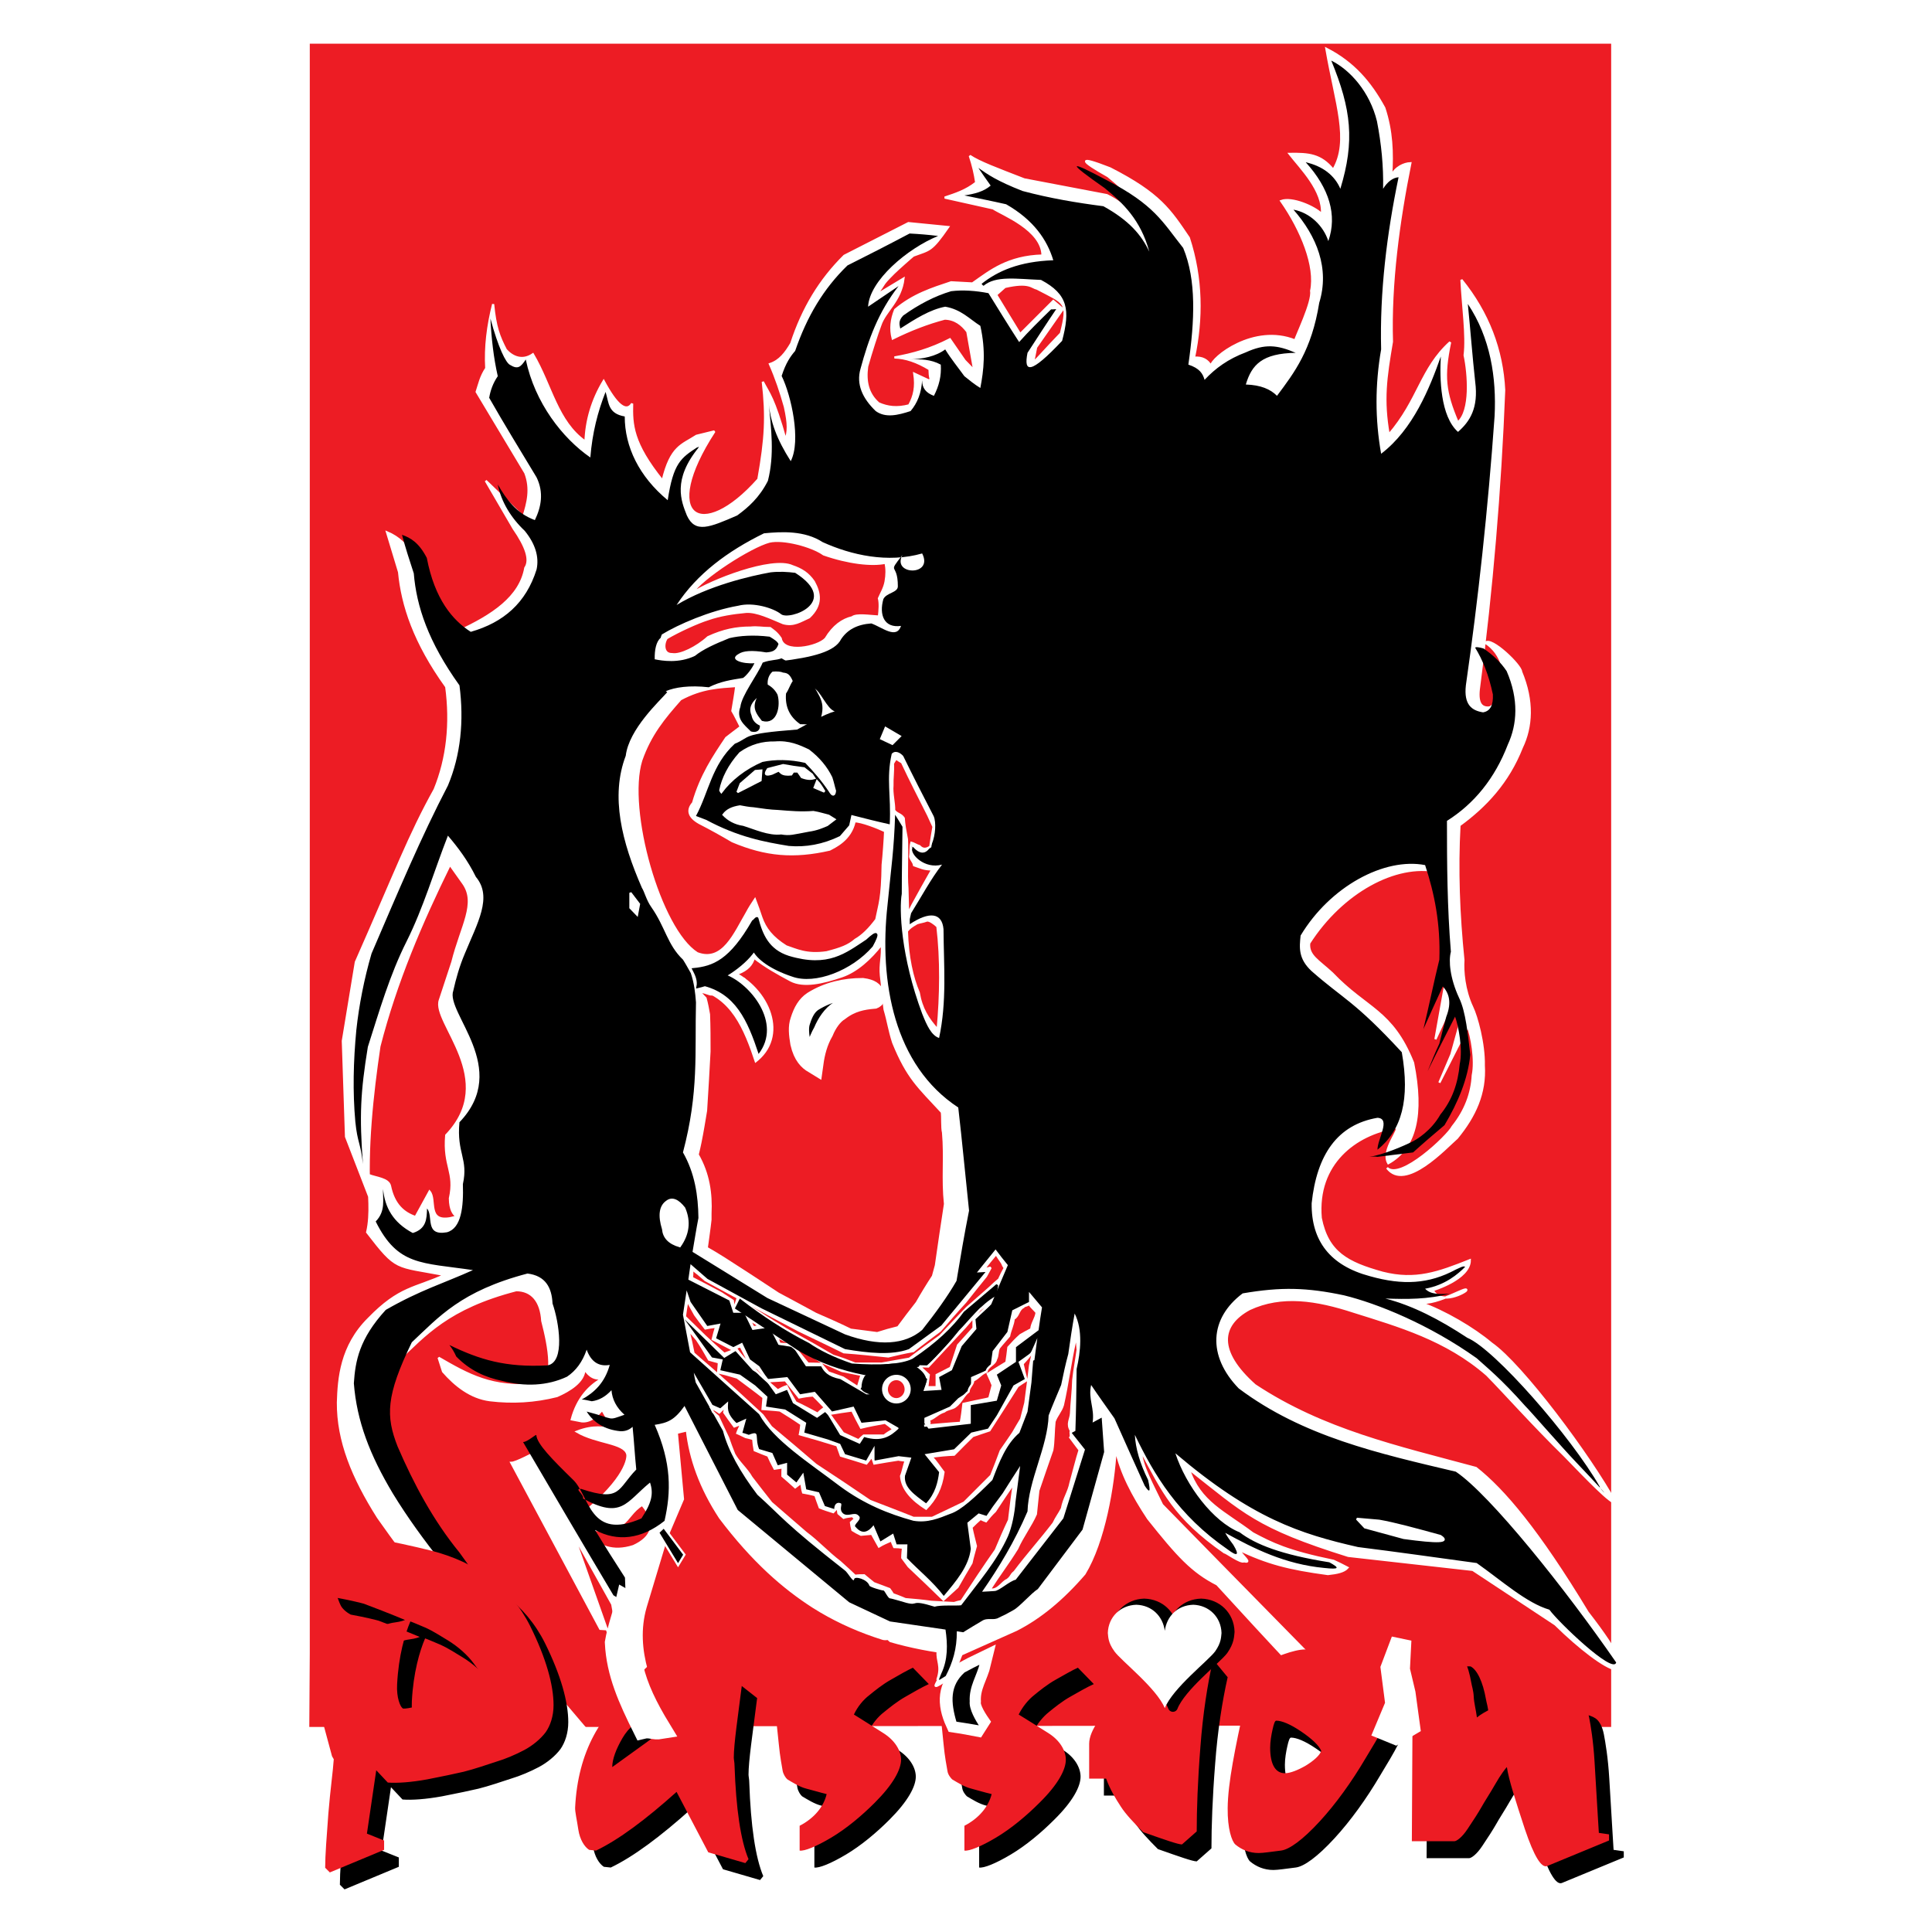 <?xml version="1.0" encoding="utf-8"?>
<!-- Generator: Adobe Illustrator 13.0.0, SVG Export Plug-In . SVG Version: 6.00 Build 14948)  -->
<!DOCTYPE svg PUBLIC "-//W3C//DTD SVG 1.0//EN" "http://www.w3.org/TR/2001/REC-SVG-20010904/DTD/svg10.dtd">
<svg version="1.0" id="Layer_1" xmlns="http://www.w3.org/2000/svg" xmlns:xlink="http://www.w3.org/1999/xlink" x="0px" y="0px"
	 width="192.756px" height="192.756px" viewBox="0 0 192.756 192.756" enable-background="new 0 0 192.756 192.756"
	 xml:space="preserve">
<g>
	<polygon fill-rule="evenodd" clip-rule="evenodd" fill="#FFFFFF" points="0,0 192.756,0 192.756,192.756 0,192.756 0,0 	"/>
	
		<path fill-rule="evenodd" clip-rule="evenodd" fill="#FFFFFF" stroke="#FFFFFF" stroke-width="0.98" stroke-linecap="round" stroke-linejoin="round" stroke-miterlimit="2.613" d="
		M149.313,175.126c-0.196-1.494-1.298-2.622-2.939-2.671c-1.593,0.049-2.843,1.25-2.892,2.916c0.024,0.367-0.024,0.931,0.661,1.862
		c0.662,0.955,4.361,3.798,5.17,5.855c0.809-2.058,4.509-4.9,5.17-5.855c0.687-0.932,0.637-1.495,0.662-1.862
		c-0.025-1.666-1.299-2.867-2.892-2.916C150.612,172.504,149.51,173.632,149.313,175.126L149.313,175.126z"/>
	
		<path fill-rule="evenodd" clip-rule="evenodd" fill="#FFFFFF" stroke="#FFFFFF" stroke-width="0.216" stroke-miterlimit="2.613" d="
		M153.798,177.699c-0.245,0.244-0.466,0.465-0.711,0.71c-0.221,0.245-0.27,0.367,0.122,0.073c0.221-0.22,0.441-0.416,0.662-0.637
		C153.993,177.699,153.92,177.601,153.798,177.699L153.798,177.699z M150.686,173.362c-0.195,0.122-0.221,0.318-0.049,0.22
		c1.176-0.637,2.229-0.269,2.867,0.172c1.2,0.882,1.348,2.401,0.71,3.455c-0.122,0.318,0.196,0.073,0.294-0.073
		c0.662-1.299,0.393-2.671-0.734-3.578C152.989,172.97,151.862,172.725,150.686,173.362L150.686,173.362z M150.024,173.925
		c0.122-0.122,0.098,0.05,0,0.172c-0.147,0.147-0.367,0.441-0.515,0.809c-0.098,0.196-0.049-0.049,0.024-0.171
		C149.657,174.391,149.828,174.146,150.024,173.925L150.024,173.925z M147.354,173.117c-0.294-0.073-0.27,0.146-0.098,0.196
		c0.637,0.122,1.494,0.611,1.887,1.641c0.049,0.099,0.024-0.049,0-0.146C148.873,174.097,148.31,173.411,147.354,173.117
		L147.354,173.117z M146.496,172.994c-0.073,0-0.172,0-0.245,0.024c-0.196,0.025-0.146,0.295,0,0.27
		c0.098-0.024,0.196-0.049,0.318-0.049C146.668,173.239,146.618,172.994,146.496,172.994L146.496,172.994z"/>
	
		<polygon fill-rule="evenodd" clip-rule="evenodd" fill="#ED1C24" stroke="#FFFFFF" stroke-width="0.216" stroke-miterlimit="2.613" points="
		160.854,4.252 30.799,4.252 30.799,164.934 30.75,172.406 64.709,172.406 160.854,172.406 160.854,4.252 	"/>
	
		<path fill-rule="evenodd" clip-rule="evenodd" fill="#FFFFFF" stroke="#FFFFFF" stroke-width="0.216" stroke-miterlimit="2.613" d="
		M44.52,68.52c-3.185-4.435-4.386-8.11-4.704-11.442l-1.201-3.969c1.176,0.49,2.034,1.323,2.548,2.352
		c0.858,4.189,2.695,6.395,4.509,7.546c3.479-1.593,6.224-3.43,6.738-6.346c0.539-0.784,0.098-2.107-1.176-3.944l-2.769-4.753
		l3.749,3.602c0.441-1.396,0.809-2.793,0.196-4.386l-4.852-8.085c0.246-0.735,0.392-1.519,0.956-2.353
		c-0.122-2.131,0.147-4.238,0.687-6.395c0.22,2.278,0.588,3.234,1.274,4.557c0.637,0.71,1.617,1.176,2.695,0.441
		c1.838,3.111,2.401,6.737,5.244,8.722c0.073-2.107,0.662-4.141,1.813-6.052c1.299,2.426,2.254,3.185,2.842,2.254
		c-0.049,2.083,0,3.92,3.038,7.694c0.833-3.455,1.911-3.528,3.381-4.484l1.789-0.441c-5.586,8.575-1.298,11.197,4.386,4.778
		c0.735-4.117,0.833-6.272,0.441-9.728c0.637,1.225,1.078,1.544,2.278,5.783c0.27-0.809,0.318-1.519-0.073-3.283
		c-0.417-1.495-0.882-2.867-1.495-4.263c0.98-0.319,1.568-1.103,2.131-2.059c1.152-3.528,2.867-6.346,5.292-8.747l6.395-3.259
		l3.969,0.392c-1.715,2.475-1.837,2.229-3.455,2.842c-0.049,0-1.691,1.47-1.96,1.74c-1.323,1.323-0.759,0.882-1.764,2.205
		l2.72-1.642c-0.27,2.23-1.837,3.234-2.303,4.631c-0.319,0.833-0.956,2.818-1.323,4.141c-0.196,1.446,0.049,2.72,1.151,3.675
		c0.882,0.392,1.838,0.515,3.039,0.196c0.514-0.931,0.71-1.837,0.514-3.161l1.47,0.686c0.515-0.441,0.074,0.588,0.049-1.127
		c-1.25-0.759-2.401-1.151-3.503-1.176c1.813-0.318,3.577-0.809,5.537-1.813l1.47,2.131l0.956,0.98l-0.686-3.871
		c-0.539-0.71-1.225-1.274-2.254-1.299c-1.69,0.441-3.405,1.103-5.194,1.985c-0.246-0.956-0.147-1.911,0.245-2.867
		c1.789-1.519,3.675-2.107,5.586-2.744l2.254,0.123l2.254,1.151l2.376,3.896l3.308-3.308l0.956,0.808l-2.671,3.822
		c-0.343,2.034-0.833,2.034,2.475-1.396c0.809-3.161,0.417-2.989-2.377-4.459c-0.563-0.123-0.759-0.735-3.209-0.172l-0.907,0.809
		l-2.205-1.25c1.641-1.151,3.406-2.597,6.86-2.695c-0.024-2.597-4.066-4.116-4.925-4.704l-4.827-1.078
		c1.103-0.368,2.107-0.686,3.136-1.495c-0.122-0.857-0.318-1.715-0.637-2.67c0.931,0.637,2.793,1.323,5.439,2.352l8.232,1.568
		c2.156,1.029,3.479,2.818,4.704,4.655c-0.857-3.258-2.67-4.974-4.582-6.542c-2.744-1.543-3.185-2.107,0.196-0.784
		c4.998,2.548,6.003,4.189,7.865,6.934c1.323,4.067,1.323,8.086,0.515,11.957c0.833-0.074,1.372,0.245,1.69,0.833
		c0.073-0.833,4.263-4.214,8.404-2.548c0.049-0.343,1.788-3.871,1.592-4.949c0.516-2.45-0.955-6.052-2.988-8.968
		c1.077-0.392,3.308,0.563,4.067,1.323c0.171-2.352-2.107-4.582-3.234-6.027c1.887-0.024,3.111,0.049,4.361,1.593
		c1.715-2.916,0.27-6.566-0.687-12.08c2.72,1.397,4.386,3.357,5.782,5.905c0.76,2.303,0.833,4.459,0.687,6.787
		c0.416-0.882,1.299-1.25,1.911-1.274c-1.176,5.856-2.01,12.006-1.838,17.812c-0.612,3.626-0.931,5.782-0.318,9.286
		c3.014-3.504,3.186-6.566,6.125-9.237c-0.71,3.43-0.539,4.949,0.76,8.012c1.372-1.127,1.078-4.875,0.687-6.713
		c0.245-1.936-0.196-4.925-0.318-7.522c2.67,3.308,4.066,6.983,4.263,11.001c-0.392,9.972-1.225,19.871-2.499,29.598
		c-0.221,1.544,0.147,2.181,1.078,2.058l1.666-1.151c-0.122-2.181-0.367-4.141-2.107-5.292c0.539-0.637,3.553,2.254,3.553,2.891
		c1.226,2.916,1.054,5.513,0.074,7.547c-1.373,3.479-3.603,5.855-6.224,7.767c-0.245,4.435-0.073,8.894,0.392,13.452
		c-0.073,1.078,0.073,2.989,0.883,4.704c0.44,0.906,1.2,3.626,1.151,5.807c0.171,2.769-0.882,5.048-2.671,7.229
		c-1.103,0.955-5.17,5.39-6.983,2.989c1.323,1.322,6.077-3.186,6.542-4.116c1.274-1.593,1.911-3.309,2.01-5.121
		c0.318-1.52-0.123-3.921-0.49-4.876l-2.843,5.611l1.201-2.818l0.76-2.744l-0.344-3.111l-2.009,4.337l0,0l1.25-6.983
		c0.146-3.65-0.123-6.885-1.054-9.751c-4.141-0.882-9.531,2.058-12.79,7.154c-0.122,1.25,0.906,1.715,2.303,3.014
		c3.406,3.577,5.954,3.65,8.062,8.918c1.029,5.146,0.27,8.502-2.475,10.021c-0.784-1.323,1.47-3.675,0.71-3.553
		c-3.944,0.637-7.914,3.553-7.448,9.017c0.687,3.455,2.646,4.483,6.175,5.464c3.283,0.833,5.562,0,8.697-1.249
		c0,1.886-3.699,2.988-3.699,2.988c0.833,1.568,3.356,0.172,3.356,0c0.099-0.466-2.793,1.471-4.606,1.25
		c2.401,0.833,5.342,2.572,7.106,4.067c3.038,2.106,9.849,11.246,12.397,15.901c-0.441,0.122-2.867-2.401-5.097-4.704
		c-3.062-2.989-5.979-6.272-7.742-8.062c-4.067-3.553-8.846-4.9-13.28-6.297c-3.748-1.225-7.203-1.764-10.413-0.27
		c-2.94,1.593-3.259,4.215,0.539,7.596c6.812,4.509,14.235,6.149,22.052,8.257c2.793,2.205,6.199,6.224,11.148,14.407
		c6.787,8.723,1.69,6.052-3.234,1.2l-8.232-5.438l-12.423-1.397c-9.163-2.866-10.389-4.337-15.901-8.673
		c1.078,3.332,3.553,4.287,6.37,6.419c1.936,1.029,3.431,1.788,8.062,2.744c0.44,0.196,0.931,0.441,1.396,0.687
		c-0.343,0.392-1.029,0.539-1.96,0.637c-3.97-0.539-6.003-1.078-8.919-2.45c0.515,0.76,1.348,1.372,0.563,1.176
		c-0.318,0.221-1.887-0.955-1.96-0.882c-5.022-3.504-6.15-6.101-8.331-10.144c0.024,1.445,1.274,3.626,2.107,5.391
		c7.326,7.497,14.726,14.995,22.101,22.541l-43.637,0.073l-0.123-0.612l-6.322,0.539c-7.938,0-15.877,0.024-23.815,0.073
		l-6.934-19.625l3.871,6.934l0.466,2.597c-0.563-0.073-1.103-0.122-1.666-0.146l-8.87-16.563c0.49,0,2.328-1.028,2.328-0.979
		c0,0.857,1.078,2.817,2.867,4.925c1.396,1.593,2.793,5.709,6.983,4.361c1.838-0.834,2.475-2.229,0.882-4.116
		c-1.96,1.2-1.201,3.234-6.518,2.278l0.613-1.445c4.263-3.431,4.533-5.538,4.411-5.905c-0.319-1.151-3.063-1.078-5.023-2.229
		c3.431-1.348,4.484,1.274,2.524-2.181c-0.515,0.637-1.201,1.225-2.034,1.151l-1.004-0.196c0.563-2.106,1.764-3.405,3.185-4.141
		c-0.784,0.221-1.421-0.098-1.911-0.882c-0.024,1.274-1.519,2.156-2.744,2.695c-2.229,0.563-4.459,0.686-6.689,0.416
		c-1.936-0.244-3.479-1.494-4.68-2.866l-0.441-1.372c2.965,1.715,5.316,3.062,9.776,2.671c1.985-0.073,1.201-3.872,0.563-6.347
		c-0.122-1.984-1.053-3.062-2.597-3.062c-6.812,1.765-9.09,4.46-11.834,7.057c-2.23,5.342-2.009,8.135-1.446,10.658
		c1.887,3.773,4.655,7.13,7.007,10.486l13.647,16.073c-0.392-0.122-0.784-0.196-1.151-0.294
		c-4.949-1.936-13.549-12.128-20.018-21.316c-2.523-3.993-4.018-7.62-3.994-11.467c0.074-2.376,0.294-5.61,3.062-8.354
		c3.112-3.21,4.631-2.989,7.596-4.361c-4.998-0.956-4.753-0.393-7.742-4.264c0.441-1.911,0.122-3.822,0.146-5.709
		c0.76,0.294,1.96,0.368,2.132,1.078c0.392,1.911,1.396,2.72,2.548,3.112l1.396-2.549c0.686,0.809-0.294,3.062,2.034,2.671
		c1.519-0.392,0.024,0.367,0-1.984c0.588-2.646-0.637-3.161-0.368-6.297c5.317-5.562-1.421-11.247-0.637-13.476l1.25-3.798
		c0.906-3.626,2.499-5.856,1.078-7.865l-1.323-1.862c-2.842,5.782-5.39,11.712-7.032,18.131c-0.711,4.803-1.299,10.218-0.98,15.093
		l-2.352-6.076l-0.318-9.556l1.298-7.865c3.994-9.041,5.317-12.643,7.865-17.225C44.643,75.649,45.01,72.17,44.52,68.52L44.52,68.52
		z"/>
	<path fill-rule="evenodd" clip-rule="evenodd" d="M68.287,131.611l3.969,3.871l1.127-0.686l1.715,1.911l1.078,0.686l0,0
		l1.225,1.715l1.127-0.44l0.588,1.322l2.401,1.471l0.882-0.637l1.421,2.352l1.96,0.882l0.441-0.686
		c1.764,0.539,2.646-0.098,3.43-0.833l-0.024-0.099l-1.274-0.734l-2.401,0.245l-0.784-1.617l-2.156,0.49l-1.715-1.961l-1.47,0.245
		l-1.274-1.715l-1.96,0.196l-0.833-1.274l-0.931-0.686l-0.784-1.667l-0.882,0.441l-1.715-0.882l0.441-1.471l-1.323,0.245l-1.666-2.4
		l-0.392-1.152c-0.123,0.809-0.245,1.617-0.368,2.426c0.245,1.226,0.465,2.499,0.711,3.749l6.885,6.175
		c1.421,2.597,4.998,4.851,8.085,7.203c2.401,1.764,4.802,2.744,7.301,3.43c1.421,0.245,2.548-0.244,3.676-0.686
		c1.078-0.343,2.499-1.666,4.214-3.381c0.687-1.813,1.372-3.578,2.695-4.705l0.809-2.106c0.123-0.98,0.27-1.96,0.392-2.916
		l0.172-2.181l0.123-0.049c0.098-0.735,0.195-1.471,0.294-2.205l-0.662,1.494l-1.225,0.882l0.637,1.716l-1.127,0.637l-1.666,2.989
		l-0.882,1.323l-1.667,0.392l-1.715,1.666l-2.94,0.49l1.446,1.789c-0.123,1.028-0.392,2.132-1.298,3.111
		c-1.201-0.882-2.23-1.593-2.107-2.744l0.637-1.813l-1.274-0.146l-2.401,0.44v-1.47l0,0l-0.833,1.47l-2.107-0.637l-0.49-1.029
		l-1.225-0.44l-2.352-0.687l0.196-0.979l-2.107-1.323l-1.911-0.294l0.147-0.98l-1.225-1.127l-1.519-1.078l0,0l-1.96-0.44
		l0.245-1.078l-1.078-0.196L68.287,131.611L68.287,131.611z M85.952,138.447c0-0.833,0.392-1.52,1.323-2.107
		c1.078-0.294,2.353-0.392,3.822-0.196c0.686,0.441,1.323,0.932,1.323,1.617c-0.049,0.368-0.196,0.711-0.417,1.029l1.936-0.122
		l-0.245-1.274l1.274-0.686l0.98-2.401l1.47-1.715l-0.098-0.98l1.568-1.471l1.666-3.92c-0.417-0.515-0.833-1.029-1.226-1.568
		c-0.637,0.784-1.249,1.544-1.862,2.304l0.858-0.049l-4.411,5.341l-3.234,2.353c-1.715,0.637-4.068,0.392-6.371,0l-8.331-4.067
		l-5.391-2.94l-1.69-1.47c-0.074,0.515-0.147,1.029-0.221,1.543l4.092,2.083l0.392,1.226h1.078l0.833,1.715l1.715-0.245l0.882,1.715
		l1.47,0.245l1.274,1.911h1.519c0.245,0.49,0.637,1.029,1.911,1.274l2.597,1.519h0.319
		C86.173,138.913,85.854,138.668,85.952,138.447L85.952,138.447z M68.287,140.285l-0.025-0.074l5.341,10.438l11.124,9.213
		l4.068,1.911l5.537,0.809c0.22,1.495,0.245,2.989-0.417,4.386c-0.343,0.882-0.392,0.735,0.441,0.245
		c0.686-1.323,1.127-2.72,1.103-4.459l0.637,0.098c0.637-0.392,1.274-0.784,1.862-1.127c0.589-0.392,1.177,0,1.716-0.343
		c0.538-0.245,0.833-0.393,1.421-0.735c0.588-0.294,1.812-1.715,2.45-2.107l4.459-5.929l2.156-7.743l-0.245-3.43l-0.906,0.49
		c0.221-1.421-0.466-2.353-0.147-3.749c0.735,1.103,1.52,2.181,2.328,3.332c0.979,2.205,1.984,4.435,3.014,6.714
		c0.515,0.784,0.612,0.637,0.343-0.563c-0.833-1.691-1.25-3.161-1.323-4.509c1.936,4.019,4.337,8.037,9.237,11.418
		c1.004,0.76,1.225,0.612,0.588-0.441c-0.294-0.392-0.588-0.784-0.809-1.2c2.892,1.593,5.979,3.136,9.874,3.504
		c1.568,0.171,1.544,0,0.515-0.563c-4.802-0.76-7.375-1.789-8.943-2.989c-2.646-1.054-5.365-4.655-6.419-7.89
		c7.645,6.493,12.422,8.036,18.229,9.359c3.92,0.49,7.89,1.054,11.834,1.593c2.499,1.764,4.974,3.993,7.253,4.655
		c0.857,1.2,6.37,6.493,6.664,5.268c-5.022-7.277-12.569-16.734-16-19.037c-7.669-1.813-15.264-3.504-21.659-8.307
		c-3.161-3.259-2.915-7.008,0.393-9.482c3.847-0.661,6.419-0.588,10.119,0.196c3.308,0.809,8.478,2.892,13.23,6.272
		c0.931,0.857,2.401,2.009,4.852,4.778c0.392,0.367,3.553,4.018,5.121,5.659c4.386,4.606,2.18,2.523,2.303,2.377
		c-2.842-4.974-10.487-13.721-13.206-14.848c-2.794-1.838-5.439-3.21-8.184-3.921c2.106,0.074,4.238,0.099,6.443-0.489
		c-1.004,0.073-1.936,0.098-2.475-0.49c2.034-0.367,3.283-1.471,3.994-2.181c-0.172-0.147-0.612,0.146-0.932,0.27
		c-2.67,1.445-5.268,1.592-8.575,0.661c-3.945-1.054-5.856-3.503-5.807-7.277c0.515-4.851,2.572-7.84,6.566-8.525
		c1.372,0.073,0,2.106,0,3.185c2.426-1.936,3.259-5.022,2.426-9.728c-4.704-5.096-5.783-5.268-8.992-8.085
		c-1.348-1.25-1.226-2.353-1.103-3.553c2.939-4.9,8.354-7.816,12.422-7.032c0.932,2.818,1.544,5.856,1.421,9.434
		c-0.563,2.278-1.028,4.606-1.592,6.934l0,0c0.637-1.445,1.298-2.866,1.936-4.264c0.588,0.638,0.931,1.544,0.343,3.038
		c-0.245,0.907-0.466,1.789-0.687,2.671c-0.416,0.883-0.809,1.862-1.176,2.769c0.882-1.837,1.838-3.65,2.744-5.464
		c0.343,0.932,0.784,3.234,0.466,4.729c-0.172,1.936-0.76,3.602-1.936,5.047c-0.883,1.568-2.328,2.499-2.94,2.769
		c-3.577,1.716-5.268,1.495-3.699,1.421c0.122,0,0.22,0,0.367,0.025c1.176-0.147,2.327-0.294,3.553-0.441
		c1.029-0.931,2.083-1.838,3.136-2.72c1.348-2.278,2.328-4.582,2.573-7.032c-0.245-1.984-0.441-4.287-1.127-5.685
		c-0.907-1.96-1.054-3.699-0.809-4.581c-0.368-4.459-0.393-8.821-0.393-13.06c2.72-1.715,4.778-4.239,6.076-7.62
		c0.932-2.009,1.104-4.508-0.122-7.326c-0.588-0.882-1.372-1.617-2.303-2.254c-0.49-0.147-0.81-0.171-0.833-0.073
		c0.734,1.2,1.347,2.67,1.764,4.655c0.049,1.053-0.245,1.666-0.98,1.789c-1.103-0.172-1.936-0.735-1.715-2.695
		c1.225-8.551,2.205-17.519,2.866-26.854c0.196-3.846-0.416-7.816-2.67-11.197c0.245,2.425,0.466,5.341,0.735,7.767
		c0.343,2.622-0.54,3.97-1.716,4.999c-1.764-1.568-1.837-5.341-1.715-7.522c-1.103,3.136-2.769,7.277-5.954,9.703
		c-0.612-3.43-0.612-6.91,0-10.413c-0.146-5.709,0.563-11.516,1.74-17.176c-0.564,0.049-1.104,0.441-1.544,1.152
		c0.049-2.23-0.172-4.484-0.612-6.738c-0.711-2.916-2.671-5.121-4.558-6.052c2.009,4.876,2.353,8.037,0.906,12.79
		c-0.563-1.323-1.739-2.254-3.454-2.646c2.352,2.597,3.16,5.268,2.254,7.865c-0.49-1.519-1.838-2.842-3.479-3.136
		c2.328,2.646,3.627,5.88,2.573,9.286c-0.76,4.729-2.475,6.958-4.215,9.286c-0.661-0.662-1.617-1.078-3.111-1.127
		c0.588-1.984,1.642-3.111,4.974-3.161c-1.862-0.809-3.087-0.906-4.974-0.049c-1.765,0.662-3.038,1.592-4.116,2.744
		c-0.172-0.612-0.49-1.152-1.617-1.519c0.637-4.411,0.809-8.453-0.515-11.638c-2.083-2.622-2.843-4.288-7.669-6.787
		c-3.872-2.058-3.921-1.813-0.172,0.809c1.838,1.495,3.602,3.185,4.46,6.346c-0.784-1.666-2.01-3.111-4.582-4.533
		c-2.646-0.343-5.293-0.784-8.062-1.519c-2.572-1.004-3.504-1.666-4.41-2.303c0.392,0.588,0.809,1.176,1.226,1.764
		c-0.711,0.613-1.642,0.833-2.622,0.98c1.396,0.294,2.769,0.563,4.165,0.882c2.744,1.568,4.092,3.553,4.704,5.586
		c-3.381,0.123-5.513,1.054-7.154,2.353c0.245,0.27-0.073-0.024,0.196,0.196c1.225-1.029,3.234-0.686,5.733-0.588
		c2.72,1.446,2.915,3.014,2.107,6.077c-3.186,3.381-3.848,3.185-3.455,1.2c0.906-1.396,1.887-2.916,2.866-4.361
		c-0.22,0.025-0.367,0.025-0.514,0.025c-1.128,1.102-2.205,2.156-3.186,3.259c-1.054-1.617-2.059-3.259-3.062-4.876
		c-1.25-0.245-2.548-0.343-3.725-0.196c-1.642,0.49-3.234,1.323-4.778,2.426c-0.515,0.539-0.368,0.907-0.294,1.299
		c1.495-0.956,2.94-1.887,4.484-2.181c1.592,0.27,2.45,1.25,3.504,1.911c0.563,2.523,0.343,4.41,0,6.199
		c-0.564-0.343-1.079-0.759-1.593-1.176c-0.637-0.882-1.323-1.715-1.911-2.67c-0.956,0.71-2.254,0.956-3.553,1.004
		c1.078-0.049,2.132-0.024,3.111,0.515c0.074,1.127-0.171,2.107-0.686,3.112c-0.784-0.294-1.176-0.76-1.176-1.543
		c-0.073,1.25-0.465,2.254-1.151,3.062c-1.274,0.417-2.5,0.71-3.479,0c-1.323-1.274-1.96-2.67-1.519-4.214
		c0.809-2.989,1.789-5.66,3.798-8.257c-1.054,0.71-2.058,1.396-3.039,2.058c0.123-2.597,3.92-5.807,6.983-7.057
		c-0.98-0.123-1.886-0.196-2.842-0.245c-2.083,1.103-4.141,2.156-6.199,3.186c-2.401,2.328-4.042,5.096-5.219,8.526
		c-0.465,0.539-0.931,1.201-1.348,2.499c0.956,1.936,1.96,6.468,0.907,8.502c-1.372-2.156-2.058-3.92-2.229-6.076
		c0.294,2.94,0.612,5.439-0.049,8.037c-0.857,1.69-1.96,2.646-3.062,3.455c-2.769,1.201-4.19,1.813-5.023,0
		c-0.563-1.421-1.47-3.553,1.201-6.812c-0.172-0.147,0,0.196-0.147,0c-1.642,1.078-2.401,1.568-2.965,5.292
		c-2.867-2.377-4.288-5.341-4.288-8.355c-1.691-0.294-1.568-1.348-1.911-2.45c-0.784,1.985-1.323,4.092-1.52,6.542
		c-2.769-1.911-5.537-5.439-6.443-9.776c-0.515,0.784-0.809,1.005-1.568,0.539c-0.417-0.196-1.176-1.715-1.96-4.631
		c0.098,1.96,0.318,3.92,0.735,5.758c-0.49,0.711-0.735,1.446-0.857,2.156c1.519,2.671,3.136,5.292,4.729,7.938
		c0.735,1.519,0.466,2.94-0.171,4.263c-1.862-0.686-2.817-2.033-3.7-3.552c0.343,1.739,1.323,3.332,2.695,4.63
		c1.054,1.299,1.446,2.597,1.176,3.847c-1.053,3.356-3.308,5.292-6.566,6.223c-1.813-1.151-3.602-3.259-4.386-7.375
		c-0.784-1.519-1.617-2.009-2.475-2.303c0.343,1.299,0.759,2.573,1.176,3.847c0.269,3.283,1.445,6.835,4.557,11.172
		c0.465,3.553,0.123,6.958-1.152,9.997c-2.695,5.17-4.974,10.609-7.62,16.759c-0.735,2.524-1.25,5.145-1.519,7.644
		c-0.294,3.088-0.368,6.15-0.098,9.14c0.221,2.156,0.515,2.033,0.759,4.214c-0.367-4.826-0.245-7.179,0.49-11.688
		c1.152-3.602,2.181-7.179,3.871-10.535c1.667-3.332,2.744-7.032,4.116-10.536c1.005,1.176,1.985,2.475,2.793,4.116
		c1.69,2.009,0.147,4.606-1.103,7.645c-0.539,1.274-0.882,2.499-1.152,3.7c-0.808,2.205,5.783,7.742,0.613,13.133
		c-0.294,3.111,0.907,3.626,0.343,6.174c0.074,2.255-0.147,4.411-1.592,4.803c-2.254,0.393-1.323-1.593-1.985-2.377
		c-0.024,1.054-0.073,2.034-1.421,2.45c-1.984-1.054-2.793-2.572-2.965-4.386c-0.049,1.005,0.294,2.181-0.735,3.234
		c2.205,4.436,4.557,4.092,9.703,4.852c-2.867,1.299-5.244,1.984-8.698,3.97c-2.646,2.891-3.038,5.096-3.185,7.325
		c0.294,3.773,1.593,7.154,3.896,11.002c2.891,4.729,6.664,9.188,10.683,13.622c6.149,7.229,5.439,6.077,5.611,5.685
		c-1.544-2.156-8.159-11.319-9.654-13.427c-2.622-3.21-4.557-6.836-6.174-10.585c-1.176-3.014-1.176-5.022,1.421-10.389
		c2.695-2.523,4.9-5.12,11.541-6.86c1.813,0.221,2.425,1.421,2.499,2.989c0.637,1.813,1.298,5.881-0.515,6.175
		c-4.165,0.221-6.738-0.563-9.776-2.034c0.27,0.343,0.49,0.711,0.686,1.152c1.396,1.421,2.94,2.082,4.557,2.425
		c2.279,0.588,4.508,0.515,6.493-0.416c0.882-0.588,1.543-1.471,1.96-2.695c0.441,1.225,1.225,1.715,2.303,1.519
		c-0.49,1.765-1.519,2.745-2.793,3.455c0.294,0,0.613,0.099,1.005,0.172c0.735-0.099,1.372-0.466,1.96-1.103
		c0.073,0.906,0.49,1.739,1.298,2.45c-1.764,0.612-0.857,0.44-3.773-0.318c0.71,1.127,1.838,1.812,3.357,1.96
		c0.514,0.024,0.906-0.147,1.225-0.441c0.146,1.445,0.22,2.817,0.367,4.264c-1.887,1.936-1.519,3.259-5.488,1.936
		c-0.784-0.074,0.318,0.563,0.171,0.955c3.871,2.107,4.288,0.368,6.689-1.593c0.392,1.152,0.123,2.083-0.857,3.578
		c-5.17,2.278-5.17-2.23-6.787-3.822c-2.156-2.107-3.626-3.603-3.7-4.484c0-0.147-0.882,0.687-1.323,0.687
		c2.94,5.022,5.978,10.192,9.016,15.288c0.392,0.221,0.833,0.516,1.25,0.784c-0.025-0.857-0.074-1.715-0.098-2.548
		c-1.029-1.593-2.009-3.136-2.989-4.753c2.229,1.2,4.631,0.931,6.934-0.907c0.662-2.891,0.71-5.758-0.98-9.58
		C66.645,141.951,67.282,141.682,68.287,140.285L68.287,140.285z M69.414,137.933l2.719,4.827c0.49,1.911,1.715,4.116,3.43,6.37
		c2.353,2.107,2.646,2.793,8.723,7.546c0.294,0.196,0.882,1.323,0.931,0.883c0.049-0.343,1.323,0,1.519,0.637
		c0.049,0.147,1.225,0.49,1.421,0.49c0.098,0,0.441,0.784,0.637,0.784c0.147,0,1.617,0.44,1.617,0.44
		c1.323,0.344,0.294-0.392,2.842,0.393c0.588-0.196,2.205-0.073,2.646-0.147c1.789-2.376,3.553-4.41,4.656-6.86
		c0.416-0.931,0.686-2.376,0.76-3.43c0.146-1.201,0.318-2.401,0.465-3.603l-0.809,1.25l-0.931,1.47l-0.98,1.323l-0.637,0.932
		l-0.784-0.245l-1.127,0.931l0.343,2.598c-0.196,1.764-1.47,3.234-2.695,4.704c-1.078-1.421-2.5-2.549-3.675-3.773l0.049-1.372
		h-1.078l-0.343-1.078l-1.274,0.784l-0.686-1.617c-0.637,0.833-1.225,0.833-1.765,0.196c-0.392-0.245,0.784-0.784,0.245-1.176
		c-0.392-0.393-1.029,0.195-1.519-0.196c-0.49-0.441,0.049-0.98-0.294-1.029c-0.245-0.098-0.588,0.049-0.588,0.588l-0.931-0.294
		l-0.588-1.372l-1.274-0.294l-0.294-1.666l-0.686,0.979l-0.931-0.784v-1.176l-0.931,0.245l-0.539-1.225l-1.323-0.393
		c-0.49-1.225,0.196-1.911-1.029-1.421c0,0-0.539-0.196-0.637-0.196l0.392-1.421l-0.98,0.441c-1.078-1.029-0.833-1.568-0.833-2.156
		l-0.784,0.687l-0.784-0.344l-1.862-3.21C69.267,137.296,69.34,137.614,69.414,137.933L69.414,137.933z M97.983,158.808
		c0.465-0.024,0.979-0.049,1.249-0.073c0.441,0,1.47-0.979,2.107-1.127l4.753-6.125l2.156-6.86l-1.323-1.667l0.367-0.195
		c0.074-2.059,0.099-4.142,0.123-6.175c0.392-1.69,0.637-3.896-0.196-5.537c-0.245,1.323-0.441,2.646-0.637,4.043
		c-0.27,0.979-0.49,2.009-0.711,3.087c-0.416,1.005-0.857,2.009-1.249,3.038c-0.099,3.136-2.01,6.444-2.107,9.58
		C101.217,153.834,99.648,156.407,97.983,158.808L97.983,158.808z M67.503,60.361c3.136-1.911,7.326-2.892,9.384-3.259
		c0.882-0.098,1.666-0.049,2.45,0.049c4.606,2.94-0.637,4.802-1.421,4.116c-0.735-0.588-2.744-1.225-4.264-0.833
		c-2.817,0.49-5.978,1.862-7.62,2.867c-0.049,0.123-0.098,0.245-0.123,0.343c-0.441,0.368-0.613,1.201-0.588,2.132
		c0.71,0.147,2.401,0.441,4.018-0.343c0.784-0.637,1.96-1.176,3.43-1.764c1.029-0.245,2.401-0.343,4.019-0.147
		c0.49,0.294,0.784,0.49,0.882,0.735c-0.245,0.735-0.686,0.784-1.225,0.833c-1.47-0.245-2.303-0.147-2.744,0.147
		c-1.078,0.588,0.441,1.029,1.568,0.931c-0.245,0.539-0.735,1.176-1.127,1.47c-1.225,0.196-2.254,0.343-3.43,0.932
		c-1.887-0.221-3.406,0-4.288,0.392c0.049,0.024,0.098,0.074,0.147,0.098c-0.76,0.882-3.822,3.675-4.141,6.346
		c-1.543,4.042-0.392,8.6,1.617,13.182c0.245,0.368,0.441,1.225,0.931,1.911c1.421,2.034,1.593,3.749,3.161,5.244
		c0.27,0.416,0.515,0.882,0.784,1.347c0.343,1.029,0.441,1.961,0.515,2.916c-0.123,5.048,0.294,8.943-1.299,14.971
		c1.176,2.059,1.519,4.288,1.543,6.542c-0.22,1.127-0.392,2.254-0.588,3.381l7.473,4.606l7.743,3.626
		c3.381,1.226,5.979,1.029,7.693-0.44c1.298-1.642,2.499-3.283,3.43-4.9c0.392-2.353,0.784-4.68,1.25-7.008
		c-0.367-3.454-0.686-6.909-1.078-10.29c-6.395-4.19-7.914-12.496-7.056-20.214c0.367-3.773,0.637-5.39,0.759-8.992
		c0.245,0.368,0.49,0.809,0.735,1.201c-0.024,2.254-0.073,4.483-0.073,6.688c-0.27,1.495-0.098,6.248,2.034,11.957
		c0.465,1.177,0.931,2.181,1.69,2.426c0.784-3.626,0.466-7.179,0.441-10.854c-0.147-1.642-1.396-1.813-3.381-0.49
		c-0.123-0.319,0.098-0.76,0.147-1.103c1.029-1.642,1.96-3.405,3.087-4.851c-1.764,0.49-3.234-1.078-2.964-1.666
		c-0.171-0.735-0.171,0.245,0.073-0.098c1.764,2.009,2.573-1.862,2.059-3.062c-1.029-1.985-2.059-3.994-3.039-6.003
		c-0.294-0.343-0.809-0.613-1.151-0.221c-0.563,2.524-0.049,4.092-0.196,7.032c-1.225-0.269-2.499-0.588-3.822-0.931l-0.221,1.029
		l-0.931,1.078c-1.715,0.833-3.43,1.127-5.097,0.98c-2.401-0.392-5.047-0.882-8.232-2.597l-1.029-0.392
		c1.274-2.353,1.568-5.097,3.871-7.204c1.666-0.686,0.49-0.98,6.224-1.421c1.103-0.588,2.646-1.495,3.749-1.813
		c-0.809-0.27-1.421-2.083-2.131-2.352c-0.882-0.441-2.451-2.23-3.333-2.646c3.259-0.392,5.488-0.956,6.101-2.206
		c0.637-0.956,1.617-1.47,3.014-1.568c1.103,0.392,2.499,1.617,2.965,0.245c-1.691,0.245-2.206-1.103-1.765-2.671
		c0.294-0.637,1.446-0.637,1.446-1.274c0-2.5-1.127-1.103,0.465-3.136c-1.127,2.034,3.137,2.156,1.96-0.147
		c-3.43,0.98-7.057,0.171-9.923-1.127c-1.813-1.176-4.092-1.053-5.856-0.882C72.624,54.97,69.537,57.249,67.503,60.361
		L67.503,60.361z M92.225,142l0.416,0.539l4.215-0.49v-1.862l2.597-0.44l0.44-1.52l-0.44-1.078l1.911-1.274v-1.47l2.254-1.69
		c0.098-0.76,0.221-1.52,0.343-2.279c-0.44-0.514-0.857-1.028-1.298-1.543v1.005l-1.667,0.833l-0.489,2.156l-1.471,1.911
		l-0.245,1.764l-1.911,0.833v1.274l-1.274,0.833l-0.833,0.833l-2.548,1.127V142L92.225,142z"/>
	<path fill-rule="evenodd" clip-rule="evenodd" stroke="#000000" stroke-width="0.216" stroke-miterlimit="2.613" d="M77.965,65.8
		c-0.563,0.196-1.029,0.123-1.789,0.392c-0.539,1.25-2.083,3.234-2.205,4.361c-0.417,1.127,0.343,1.666,1.004,2.328
		c0.466,0.123,0.735-0.074,0.735-0.417c-0.49-0.245-0.735-0.588-0.833-1.053c-0.441-1.054,0.343-1.667,0.956-2.23
		c-0.613,1.176-0.613,1.592,0.245,2.646c1.396,0.392,1.691-1.47,1.396-2.475c-0.196-0.392-0.514-0.735-0.98-0.98
		c-0.073-0.588,0.123-1.127,0.539-1.47c0.515-0.049,0.907,0,1.127,0.098c0.441,0.049,0.735,0.171,1.053,0.956
		c-0.318,0.465-0.417,0.882-0.686,1.274c-0.098,1.25,0.343,2.205,1.348,2.916c0.539,0,1.127,0.024,1.715,0.073
		c0.784-2.058,0.196-2.475-0.858-4.312c-0.22-0.318-0.465-0.613-0.71-0.931C79.337,66.535,78.626,66.192,77.965,65.8L77.965,65.8z"
		/>
	
		<path fill-rule="evenodd" clip-rule="evenodd" fill="#FFFFFF" stroke="#FFFFFF" stroke-width="0.216" stroke-miterlimit="2.613" d="
		M76.617,76.728l1.519-0.392l1.005,0.171l1.078,0.147l0.784,0.612l0.245,0.368c-0.27,0.074-0.588,0.147-1.25-0.098l-0.392-0.563
		h-0.465l-0.196,0.294c-0.465,0.049-0.784,0-0.98-0.147l-0.27-0.245l-0.686,0.318C76.348,77.389,76.274,77.242,76.617,76.728
		L76.617,76.728z"/>
	
		<path fill-rule="evenodd" clip-rule="evenodd" fill="#FFFFFF" stroke="#FFFFFF" stroke-width="0.216" stroke-miterlimit="2.613" d="
		M72.183,81.285c0.343-0.465,0.857-0.71,1.642-0.833c0.417,0.074,0.882,0.172,1.348,0.196c0.833,0.123,1.666,0.245,2.45,0.27
		c1.2,0.098,2.303,0.196,3.528,0.098c0.588,0.098,1.102,0.269,1.519,0.367c0.196,0.123,0.392,0.245,0.588,0.368
		c-0.27,0.196-0.49,0.392-0.735,0.563c-0.416,0.172-0.979,0.441-1.862,0.563c-1.593,0.294-1.838,0.417-2.72,0.27
		c-1.25,0.147-2.646-0.515-3.773-0.857C73.31,82.167,72.648,81.775,72.183,81.285L72.183,81.285z"/>
	
		<path fill-rule="evenodd" clip-rule="evenodd" fill="#FFFFFF" stroke="#FFFFFF" stroke-width="0.216" stroke-miterlimit="2.613" d="
		M81.518,77.928l-0.245,0.637l0.98,0.417C82.008,78.565,81.787,78.198,81.518,77.928L81.518,77.928z"/>
	
		<path fill-rule="evenodd" clip-rule="evenodd" fill="#ED1C24" stroke="#FFFFFF" stroke-width="0.216" stroke-miterlimit="2.613" d="
		M69.046,59.185c0.956-1.519,5.832-4.655,7.718-5.146c1.372-0.318,4.214,0.417,5.415,1.274c2.45,0.857,4.802,1.127,6.174,0.833
		c0.123,0.612,0.123,1.2,0,1.886c-0.123,0.662-0.441,1.152-0.662,1.667c0.123,0.465,0.074,1.176,0,1.813
		c-0.931-0.049-2.254-0.27-2.67,0.074c-0.956,0.22-1.887,0.857-2.646,2.131c-0.784,0.857-4.214,1.568-4.484-0.024
		c-0.392-0.588-0.76-0.809-1.054-1.029c-0.833,0-1.225-0.122-1.96-0.049c-1.421,0-2.695,0.245-4.239,0.956
		c-1.127,1.029-2.769,1.838-3.578,1.69c-0.931,0.025-0.906-1.054-0.539-1.592c1.152-0.686,3.087-1.568,4.117-1.887
		c1.2-0.417,2.475-0.613,3.797-0.735c1.078-0.074,2.45,0.612,3.7,1.127c1.054,0.294,1.715-0.196,2.597-0.588
		c1.323-1.25,1.079-2.426,0.466-3.553c-0.588-0.857-1.274-1.25-2.132-1.543C77.009,55.534,70.835,57.984,69.046,59.185
		L69.046,59.185z"/>
	
		<path fill-rule="evenodd" clip-rule="evenodd" fill="#ED1C24" stroke="#FFFFFF" stroke-width="0.216" stroke-miterlimit="2.613" d="
		M73.457,68.446c-1.642,0.123-3.381,0.146-5.562,1.323c-1.667,1.887-3.014,3.504-3.92,6.101c-1.519,4.925,1.862,16.881,5.586,19.233
		c2.573,0.98,3.749-2.009,4.95-4.042c0.245-0.465,0.515-0.882,0.809-1.323c0.221,0.588,0.441,1.176,0.637,1.789
		c0.392,1.127,1.078,2.009,2.475,2.891c1.029,0.343,2.034,0.882,4.043,0.588c1.421-0.368,2.156-0.637,2.867-1.25
		c0.686-0.392,1.348-1.029,2.083-2.009c0.319-1.617,0.588-2.034,0.637-5.464c0.098-0.931,0.221-2.597,0.245-3.356
		c-0.71-0.343-2.401-1.005-3.038-0.98c-0.392,1.862-2.009,2.548-2.499,2.818c-3.553,0.809-6.346,0.588-9.703-0.833
		c-1.078-0.637-2.181-1.25-3.283-1.813c-1.151-0.637-1.225-1.348-0.637-2.009c0.784-2.744,2.058-4.631,3.308-6.493
		c0.515-0.392,0.98-0.76,1.446-1.103c-0.294-0.563-0.54-1.102-0.833-1.592C73.211,70.063,73.358,69.254,73.457,68.446L73.457,68.446
		z"/>
	
		<path fill-rule="evenodd" clip-rule="evenodd" fill="#ED1C24" stroke="#FFFFFF" stroke-width="0.216" stroke-miterlimit="2.613" d="
		M89.211,80.844c0.025-0.686-0.245-1.715-0.171-2.45c-0.024-0.735,0.098-1.47,0.049-2.205c0.073-0.171,0.196-0.318,0.318-0.515
		c0.196,0.172,0.392,0.27,0.588,0.392c0.833,1.789,1.74,3.528,2.622,5.292c0.172,0.343,0.319,0.735,0.515,1.127
		c-0.123,0.661-0.22,1.323-0.318,1.984c-0.417,0.294-0.76,0.294-1.078-0.049c-0.27-0.073-0.539-0.27-0.809-0.343
		c-0.123,0.417-0.049,0.931-0.123,1.396c0.074,0.343,0.318,0.466,0.392,0.857c0.613,0.196,0.931,0.417,1.813,0.417
		c-0.662,1.176-1.323,2.328-1.984,3.553c-0.147,0.27-0.27,0.539-0.368,0.833c0,0.49,0,0.956,0,1.421
		c-0.049-1.323-0.098-2.646-0.123-3.945c-0.122-1.47,0.024-3.406-0.049-4.875c-0.196-1.029-0.27-1.421-0.319-2.107
		C89.873,81.187,89.48,81.236,89.211,80.844L89.211,80.844z"/>
	
		<path fill-rule="evenodd" clip-rule="evenodd" fill="#ED1C24" stroke="#FFFFFF" stroke-width="0.216" stroke-miterlimit="2.613" d="
		M91.465,129.97c0.515-0.906,1.054-1.789,1.617-2.646c0.098-0.367,0.196-0.734,0.294-1.078c0.294-2.033,0.588-4.092,0.907-6.125
		c-0.27-2.523,0.024-4.606-0.196-7.13c-0.123-0.441-0.049-1.617-0.123-2.034c-2.328-2.523-3.406-3.381-4.851-6.934
		c-0.417-1.299-0.49-2.059-0.858-3.308c-0.171-1.151-0.22-2.278-0.367-3.381c-0.123-1.152,0.196-1.96,0.073-3.112
		c-1.127,1.446-2.475,2.671-3.969,3.186c-1.936,0.661-3.822,1.078-5.096,0.416c-1.323-0.71-2.523-1.372-3.675-2.278
		c-0.171,0.686-0.637,1.201-1.568,1.568c-0.392,0.146,0.54,0.563,0.613,0.563c0.147,0.073-0.759,0.294-1.127,0.44
		c-0.735,0.515-1.813,1.25-2.328,1.078c-1.47-0.515-0.833-0.073-0.417,0.393c0.147,0.539,0.245,1.054,0.343,1.617
		c0.049,1.225,0.049,2.45,0.049,3.699c-0.098,1.96-0.221,3.945-0.343,5.905c-0.171,1.028-0.343,2.106-0.563,3.186
		c-0.073,0.367-0.171,0.783-0.27,1.2c1.103,1.911,1.372,3.896,1.274,5.904c0,0.172,0,0.368,0,0.589
		c-0.098,0.931-0.245,1.861-0.368,2.817c0.613,0.343,1.201,0.71,1.789,1.078c1.789,1.151,3.577,2.303,5.341,3.479
		c1.25,0.661,2.499,1.348,3.724,2.009c1.176,0.515,2.353,1.029,3.504,1.593c0.882,0.122,1.789,0.221,2.646,0.343
		c0.686-0.221,1.372-0.416,2.083-0.588C90.216,131.587,90.828,130.778,91.465,129.97L91.465,129.97z"/>
	
		<path fill-rule="evenodd" clip-rule="evenodd" fill="#ED1C24" stroke="#FFFFFF" stroke-width="0.216" stroke-miterlimit="2.613" d="
		M99.674,127.642c-0.319,0.27-0.638,0.539-0.956,0.858c-0.76,0.661-1.495,1.322-2.254,1.984c-0.882,0.931-1.789,1.861-2.671,2.817
		c-1.054,0.76-2.058,1.495-3.063,2.254c-0.931,0.172-1.862,0.318-2.769,0.49c-0.882,0-1.789,0-2.646,0
		c-0.735-0.294-1.47-0.563-2.205-0.784c-0.662-0.392-1.298-0.735-1.911-1.103c-0.931-0.539-1.862-1.029-2.769-1.543
		c-0.882-0.54-1.789-1.078-2.621-1.642c-0.784-0.466-1.519-0.932-2.254-1.348c-0.123,0.343-0.245,0.734-0.318,1.127
		c-0.049-0.343-0.074-0.662-0.123-0.98c-0.392-0.27-0.784-0.49-1.127-0.735c-1.005-0.538-1.985-1.053-2.94-1.543
		c0.024-0.318,0.024-0.588,0.024-0.857c0.441,0.343,0.857,0.686,1.299,1.078c1.274,0.71,2.597,1.396,3.92,2.131
		c1.788,0.98,3.602,1.961,5.439,2.916c1.47,0.711,2.94,1.396,4.459,2.156c1.47,0.098,2.965,0.27,4.435,0.417
		c0.809-0.196,1.642-0.393,2.499-0.539c0.882-0.711,1.789-1.373,2.671-2.034c0.809-0.955,1.666-1.936,2.524-2.866
		c0.662-0.858,1.372-1.716,2.058-2.573c0.172-0.294,0.318-0.588,0.466-0.857c-0.221,0.073-0.466,0.123-0.687,0.172
		c0.393-0.515,0.809-1.029,1.225-1.52c0.196,0.294,0.393,0.613,0.589,0.882c0.073,0.196,0.171,0.368,0.27,0.515
		C100.041,126.858,99.845,127.25,99.674,127.642L99.674,127.642z"/>
	
		<line fill="none" stroke="#000000" stroke-width="0.216" stroke-miterlimit="2.613" x1="66.327" y1="119.875" x2="66.547" y2="119.875"/>
	<path fill-rule="evenodd" clip-rule="evenodd" fill="#FFFFFF" d="M72.917,96.77c3.969,1.789,5.93,6.713,2.426,9.286
		c-1.127-3.43-2.426-6.566-5.905-7.351C70.32,98.411,72.084,97.113,72.917,96.77L72.917,96.77z"/>
	<path fill-rule="evenodd" clip-rule="evenodd" stroke="#FFFFFF" stroke-width="2.016" stroke-miterlimit="2.613" d="M86.05,98.583
		c-1.764,0-3.455,0.392-4.949,1.323c-0.588,0.392-0.956,1.005-1.25,1.936c-0.221,0.612-0.147,1.323,0,2.205
		c0.294,1.299,0.857,1.765,1.299,2.034c0.146-1.054,0.416-2.132,1.004-3.161c0.343-0.833,0.907-1.666,1.592-2.083
		c1.176-0.906,2.328-1.103,3.431-1.2c0.22-0.099,0.147-0.393,0.024-0.466C87.104,98.975,86.933,98.705,86.05,98.583L86.05,98.583z"
		/>
	
		<polygon fill-rule="evenodd" clip-rule="evenodd" fill="#FFFFFF" stroke="#FFFFFF" stroke-width="0.216" stroke-miterlimit="2.613" points="
		62.896,89.077 62.896,90.571 63.558,91.257 63.754,90.204 62.896,89.077 	"/>
	
		<polygon fill-rule="evenodd" clip-rule="evenodd" fill="#FFFFFF" stroke="#FFFFFF" stroke-width="1.008" stroke-miterlimit="2.613" points="
		88.55,73.199 88.427,73.494 88.942,73.738 89.138,73.542 88.55,73.199 	"/>
	
		<path fill-rule="evenodd" clip-rule="evenodd" fill="#FFFFFF" stroke="#FFFFFF" stroke-width="0.216" stroke-miterlimit="2.613" d="
		M66.547,119.875c0.514-0.393,1.102-0.123,1.715,0.661c0.588,1.348,0.392,2.622-0.441,3.798c-1.078-0.318-1.593-0.882-1.666-1.715
		C65.738,121.271,65.861,120.341,66.547,119.875L66.547,119.875z"/>
	<path fill-rule="evenodd" clip-rule="evenodd" stroke="#000000" stroke-width="0.216" stroke-miterlimit="2.613" d="
		M69.169,96.696c2.034-0.196,3.7-0.857,5.954-4.777c0.098-0.025,0.392-0.466,0.441-0.27c0.417,1.568,1.029,3.161,3.112,3.822
		c3.994,1.201,5.757-0.294,7.816-1.641c1.078-1.005,1.225-0.809,0.49,0.539c-2.058,2.377-5.685,3.773-7.914,2.965
		c-2.205-0.735-3.43-1.716-3.847-2.5c-1.029,1.519-3.503,3.185-5.635,3.651C69.732,97.823,69.463,97.26,69.169,96.696L69.169,96.696
		z"/>
	<path fill-rule="evenodd" clip-rule="evenodd" d="M72.403,97.235c2.425,0.906,5.66,4.827,3.283,7.914
		c-1.102-3.332-2.303-6.076-5.684-6.836C70.786,97.897,71.57,97.578,72.403,97.235L72.403,97.235z"/>
	
		<path fill-rule="evenodd" clip-rule="evenodd" fill="#FFFFFF" stroke="#FFFFFF" stroke-width="0.216" stroke-miterlimit="2.613" d="
		M71.864,78.835c0.245-1.176,0.858-2.45,1.985-3.7c1.103-0.784,2.254-1.078,3.455-1.054c1.421-0.123,2.426,0.343,3.357,0.784
		c1.054,0.808,1.789,1.715,2.279,2.719c0.171,0.515,0.245,0.931,0.367,1.323c-0.049,0.49-0.245,0.49-0.514,0.024
		c-0.686-1.029-1.52-2.009-2.401-2.916c-1.593-0.368-3.087-0.368-4.361-0.098c-1.715,0.735-3.136,1.862-4.067,3.112
		C71.864,78.908,71.913,78.908,71.864,78.835L71.864,78.835z"/>
	
		<polygon fill-rule="evenodd" clip-rule="evenodd" fill="#FFFFFF" stroke="#FFFFFF" stroke-width="0.216" stroke-miterlimit="2.613" points="
		73.898,78.198 75.368,76.924 75.956,76.875 75.882,77.854 73.579,79.031 73.898,78.198 	"/>
	
		<path fill-rule="evenodd" clip-rule="evenodd" fill="#ED1C24" stroke="#FFFFFF" stroke-width="0.216" stroke-miterlimit="2.613" d="
		M67.086,172.333c-1.984-3.381-3.92-7.693-2.67-12.006l2.058-6.836l1.666-3.92l-0.612-6.616l1.004-0.244
		c0.319,2.817,1.348,5.733,3.308,8.722c3.259,4.312,6.322,6.983,9.311,8.895c3.871,2.45,8.134,3.773,12.398,4.435
		c-0.098,0.956,0.44,1.421,0,2.744c0.245,0.074-0.76,1.127,0.245,0.515c1.078-0.661,1.372-0.98,2.132-2.965l5.488-2.45
		c2.401-1.225,4.631-3.087,6.787-5.586c1.96-3.234,2.891-8.698,3.111-12.447c0.515,2.377,1.69,4.606,3.234,6.935
		c2.965,3.724,4.386,5.292,6.885,6.566c2.598,2.842,5.194,5.659,7.841,8.478l6.419,5.709
		C112.807,172.284,89.946,172.333,67.086,172.333L67.086,172.333z"/>
	
		<polygon fill-rule="evenodd" clip-rule="evenodd" fill="#ED1C24" stroke="#FFFFFF" stroke-width="0.216" stroke-miterlimit="2.613" points="
		85.952,137.173 85.585,138.398 84.115,137.442 82.645,136.928 81.91,136.07 80.611,136.046 79.484,134.674 78.798,134.135 
		77.769,134.062 77.548,133.399 79.067,134.135 82.106,135.948 83.992,136.781 85.952,137.173 	"/>
	
		<polygon fill-rule="evenodd" clip-rule="evenodd" fill="#ED1C24" stroke="#FFFFFF" stroke-width="0.216" stroke-miterlimit="2.613" points="
		74.755,131.636 75.76,132.297 75.172,132.42 74.755,131.636 	"/>
	
		<path fill-rule="evenodd" clip-rule="evenodd" fill="#ED1C24" stroke="#FFFFFF" stroke-width="0.216" stroke-miterlimit="2.613" d="
		M68.581,129.749c0.22,0.466,0.49,0.932,0.759,1.421c0.318,0.441,0.662,0.906,1.029,1.372c0.343-0.073,0.686-0.122,1.078-0.171
		c-0.122,0.392-0.245,0.833-0.343,1.249c0.613,0.318,1.274,0.662,1.936,1.005c0.27-0.099,0.539-0.221,0.858-0.294
		c0.269,0.539,0.588,1.127,0.882,1.715c0.27,0.147,0.563,0.343,0.857,0.539c0.368,0.393,0.71,0.809,1.054,1.226
		c0.539-0.025,1.078-0.074,1.666-0.099c0.441,0.539,0.907,1.127,1.372,1.715c0.466-0.098,0.931-0.171,1.396-0.195
		c0.588,0.563,1.152,1.2,1.789,1.812c0.686-0.122,1.397-0.22,2.107-0.318c0.27,0.563,0.563,1.127,0.882,1.715
		c0.784-0.195,1.593-0.343,2.401-0.489c0.27,0.195,0.563,0.416,0.833,0.661c-0.319,0.196-0.637,0.368-0.931,0.612
		c-0.71,0-1.372,0-2.034,0c-0.196,0.147-0.343,0.319-0.515,0.466c-0.539-0.245-1.029-0.466-1.543-0.71
		c-0.417-0.563-0.809-1.128-1.201-1.667c-0.27-0.27-0.539-0.539-0.784-0.76c-0.196,0.147-0.392,0.295-0.539,0.49
		c-0.735-0.392-1.47-0.784-2.206-1.127c-0.318-0.539-0.637-1.078-0.906-1.617c-0.318,0.099-0.613,0.27-0.882,0.417
		c-0.588-0.515-1.176-1.005-1.715-1.52c-0.588-0.588-1.176-1.151-1.715-1.739c-0.245-0.27-0.465-0.539-0.661-0.833
		c-0.417,0.122-0.858,0.294-1.25,0.441c-0.661-0.589-1.323-1.177-1.936-1.765c-0.662-0.637-1.323-1.299-1.985-1.936
		C68.409,130.827,68.483,130.288,68.581,129.749L68.581,129.749z"/>
	
		<path fill-rule="evenodd" clip-rule="evenodd" fill="#ED1C24" stroke="#FFFFFF" stroke-width="0.216" stroke-miterlimit="2.613" d="
		M102.025,136.07c0.123,0.539,0.245,1.103,0.393,1.642c-0.319,0.196-0.589,0.393-0.883,0.588c-0.931,1.471-1.861,2.94-2.817,4.411
		c-0.539,0.171-1.078,0.367-1.666,0.563c-0.613,0.612-1.25,1.225-1.862,1.861c-0.735,0.024-1.47,0.099-2.254,0.196
		c0.465,0.49,0.784,1.005,1.2,1.544c-0.22,1.642-0.808,2.695-1.739,3.65c-1.397-0.882-2.401-1.936-2.499-3.259
		c0.196-0.465,0.269-1.054,0.465-1.519c-0.27-0.074-0.417-0.05-0.735-0.123c-0.76,0.123-1.593,0.245-2.401,0.393
		c-0.073-0.221-0.147-0.466-0.27-0.662c-0.171,0.196-0.318,0.441-0.515,0.662c-0.857-0.27-1.715-0.539-2.548-0.784
		c-0.123-0.343-0.245-0.687-0.368-1.029c-1.25-0.393-2.475-0.76-3.724-1.103c0.073-0.343,0.123-0.686,0.146-1.005
		c-0.686-0.465-1.396-0.931-2.131-1.372c-0.588-0.073-1.176-0.098-1.74-0.146c0.025-0.393,0.074-0.784,0.098-1.152
		c-0.833-0.661-1.74-1.322-2.622-1.984c-0.637-0.195-1.25-0.367-1.911-0.515c0.024-0.343,0.074-0.71,0.074-1.004
		c-0.319-0.074-0.613-0.172-0.98-0.27c-0.367-0.662-0.759-1.323-1.2-1.985c-0.27-0.318-0.54-0.637-0.858-0.979
		c0.196,0.784,0.368,1.567,0.515,2.327c0.931,0.833,1.862,1.593,2.769,2.426c1.396,1.226,2.744,2.475,4.116,3.749
		c0.294,0.392,0.563,0.784,0.858,1.176c1.494,1.25,2.989,2.499,4.459,3.773c1.838,1.2,3.626,2.401,5.391,3.602
		c1.445,0.563,2.891,1.103,4.336,1.69c0.662,0,1.274,0,1.887,0c1.103-0.514,2.156-1.028,3.186-1.519
		c0.906-0.906,1.789-1.789,2.695-2.695c0.343-0.857,0.661-1.666,0.955-2.475c0.441-0.637,0.833-1.2,1.226-1.789
		c0.27-0.465,0.539-0.931,0.809-1.372c0.146-0.539,0.27-1.077,0.416-1.617c0.172-1.249,0.318-2.499,0.466-3.699
		c0.098-0.466,0.195-0.931,0.318-1.445C102.736,135.262,102.394,135.679,102.025,136.07L102.025,136.07z"/>
	
		<path fill-rule="evenodd" clip-rule="evenodd" fill="#ED1C24" stroke="#FFFFFF" stroke-width="0.216" stroke-miterlimit="2.613" d="
		M70.859,140.31c0.27,0.244,0.588,0.392,0.907,0.612c0.196-0.196,0.367-0.368,0.613-0.563c-0.049,0.195-0.074,0.367-0.123,0.563
		c0.319,0.466,0.662,0.931,1.005,1.396c0.245-0.098,0.49-0.172,0.71-0.27c-0.147,0.318-0.319,0.637-0.417,0.932
		c0.27,0.122,0.539,0.244,0.833,0.392c0.245,0.049,0.49,0.122,0.76,0.196c0.024,0.367,0.073,0.734,0.146,1.127
		c0.417,0.171,0.882,0.367,1.348,0.539c0.196,0.44,0.392,0.857,0.637,1.298c0.27-0.049,0.539-0.073,0.809-0.122
		c-0.024,0.27-0.024,0.539-0.024,0.857c0.417,0.343,0.833,0.735,1.274,1.127c0.196-0.146,0.392-0.318,0.612-0.44
		c0.049,0.318,0.074,0.637,0.172,0.955c0.392,0.073,0.809,0.147,1.225,0.27c0.123,0.393,0.294,0.809,0.441,1.226
		c0.417,0.171,0.882,0.318,1.348,0.465c0.171-0.171,0.318-0.343,0.465-0.49c0,0.196,0,0.393,0.049,0.613
		c0.147,0.122,0.318,0.27,0.514,0.44c0.27-0.098,0.563-0.122,0.882-0.171c0.073,0.073,0.147,0.171,0.27,0.27
		c-0.147,0.122-0.294,0.245-0.417,0.367c0.024,0.221,0.074,0.49,0.147,0.76c0.27,0.172,0.539,0.318,0.857,0.466
		c0.343-0.024,0.71-0.074,1.078-0.099c0.245,0.417,0.466,0.857,0.71,1.274c0.392-0.245,0.809-0.417,1.25-0.612
		c0.073,0.195,0.147,0.416,0.269,0.661c0.27,0,0.588,0.024,0.882,0.073c-0.024,0.295-0.073,0.662-0.073,1.005
		c0.196,0.27,0.392,0.539,0.637,0.857c1.152,1.078,2.328,2.205,3.479,3.332c0.466-0.416,0.932-0.857,1.397-1.273
		c0.465-0.809,0.931-1.642,1.396-2.401c0.123-0.588,0.294-1.127,0.441-1.69c-0.147-0.613-0.318-1.226-0.441-1.862
		c0.294-0.294,0.588-0.588,0.907-0.857c0.147,0.098,0.343,0.171,0.539,0.245c0.27-0.344,0.588-0.711,0.906-1.005
		c0.612-0.931,1.226-1.862,1.887-2.817c-0.196,1.225-0.343,2.45-0.49,3.699c-0.466,0.98-0.906,1.984-1.323,2.989
		c-1.176,1.666-2.303,3.381-3.43,5.097c-0.27,0.049-0.49,0.122-0.735,0.195c-0.784-0.049-1.519-0.073-2.254-0.122
		c-0.882-0.122-1.74-0.196-2.597-0.27c-0.441-0.196-0.858-0.343-1.25-0.49c-0.123-0.196-0.221-0.367-0.343-0.515
		c-0.539-0.195-1.054-0.392-1.568-0.588c-0.343-0.27-0.662-0.539-0.956-0.784c-0.319,0-0.637,0-0.907,0.05
		c-0.49-0.466-1.004-0.932-1.519-1.397c-1.201-0.906-2.156-1.984-3.381-2.891c-1.151-1.005-2.279-1.96-3.455-2.989
		c-0.686-0.857-1.323-1.69-1.985-2.548c-0.465-0.833-1.274-1.495-1.715-2.304c-0.221-0.539-0.417-1.078-0.613-1.642
		c-0.343-0.734-0.686-1.421-1.004-2.132c-0.196-0.146-0.343-0.294-0.515-0.465C71.056,140.652,70.982,140.506,70.859,140.31
		L70.859,140.31z"/>
	
		<path fill-rule="evenodd" clip-rule="evenodd" fill="#ED1C24" stroke="#FFFFFF" stroke-width="0.216" stroke-miterlimit="2.613" d="
		M107.269,133.792c0.05-0.294,0.05-0.906,0.099-1.176c0.024,0.416,0.098,1.592,0.146,2.058c-0.146,1.078-0.318,1.911-0.44,3.038
		c-0.024,1.078-0.172,2.181-0.221,3.308c-0.049,0.662-0.441,1.029,0,1.74c-0.123,0.122,0.073,0.515-0.074,0.661
		c0.393,0.515,0.49,0.687,0.932,1.25c-0.27,0.809-0.661,2.4-0.906,3.259c-0.196,0.979-0.662,1.543-0.858,2.572
		c-0.269,0.539-0.563,0.882-0.832,1.47c-1.373,1.789-2.549,3.062-3.896,4.852c-0.416,0.318-0.27,0.466-0.735,0.809
		c-0.514,0.196-0.931,1.127-1.715,0.932c0.907-1.422,1.862-2.671,2.72-4.067c0.515-1.177,1.372-2.304,1.862-3.431
		c0.073-0.809,0.172-1.593,0.245-2.352c0.466-1.373,0.931-2.721,1.396-4.043c0.147-0.858,0.123-1.985,0.221-2.843
		c0.245-0.661,0.637-1.004,0.833-1.642C106.534,138.056,106.778,135.924,107.269,133.792L107.269,133.792z"/>
	
		<path fill-rule="evenodd" clip-rule="evenodd" fill="#ED1C24" stroke="#FFFFFF" stroke-width="0.216" stroke-miterlimit="2.613" d="
		M90.485,92.898c0.245-0.318,0.465-0.465,1.004-0.784c0.368-0.123,0.588-0.123,0.98-0.27c0.27-0.049,0.711,0.27,1.054,0.588
		c0.392,3.259,0.343,6.91,0.025,10.291c-0.956-1.054-1.617-2.082-1.887-3.699C91.024,97.554,90.559,95.496,90.485,92.898
		L90.485,92.898z"/>
	<path fill-rule="evenodd" clip-rule="evenodd" stroke="#000000" stroke-width="0.216" stroke-miterlimit="2.613" d="
		M73.849,129.725c2.107,1.617,4.312,3.087,6.812,4.361c1.078,0.735,2.45,1.421,4.312,2.058c2.744,0.196,4.949,0.099,6.125-0.489
		c2.353-1.568,4.019-3.137,5.146-4.705l3.234-2.743l-0.147,0.979c-1.617,0.931-2.744,2.499-3.724,3.479
		c-1.127,1.421-2.205,2.597-3.185,3.479l-1.813,0.27l1.789,1.226l-0.417,1.25l-5.954-0.368l0.833-1.543l-0.612,0.098
		c-2.254-0.441-4.558-1.226-6.665-2.499l-6.125-4.067L73.849,129.725L73.849,129.725z"/>
	<path fill-rule="evenodd" clip-rule="evenodd" stroke="#000000" stroke-width="0.216" stroke-miterlimit="2.613" d="
		M89.75,137.442c0.466,0,0.858,0.368,0.858,0.857c0,0.466-0.392,0.833-0.858,0.833c-0.465,0-0.857-0.367-0.857-0.833
		C88.893,137.811,89.285,137.442,89.75,137.442L89.75,137.442z"/>
	<path fill="none" stroke="#000000" stroke-width="0.216" stroke-miterlimit="2.613" d="M91.343,143.274
		c0.392,0.073,0.662,0.416,0.662,0.808c0,0.466-0.392,0.858-0.857,0.858s-0.857-0.393-0.857-0.858c0-0.465,0.392-0.857,0.857-0.857"
		/>
	
		<path fill-rule="evenodd" clip-rule="evenodd" fill="#FFFFFF" stroke="#FFFFFF" stroke-width="0.216" stroke-miterlimit="2.613" d="
		M89.432,139.917c-0.735,0-1.323-0.588-1.323-1.322c0-0.735,0.588-1.323,1.323-1.323s1.323,0.588,1.323,1.323
		C90.755,139.329,90.167,139.917,89.432,139.917L89.432,139.917z"/>
	
		<polygon fill-rule="evenodd" clip-rule="evenodd" fill="#ED1C24" stroke="#FFFFFF" stroke-width="0.216" stroke-miterlimit="2.613" points="
		98.841,129.847 97.763,130.681 96.317,132.371 92.617,136.34 91.735,136.315 92.666,137.173 92.519,138.398 93.45,138.398 
		93.45,137.173 94.847,136.463 95.582,134.208 97.125,132.493 97.125,131.636 98.62,130.239 98.841,129.847 	"/>
	
		<path fill-rule="evenodd" clip-rule="evenodd" fill="#ED1C24" stroke="#FFFFFF" stroke-width="0.216" stroke-miterlimit="2.613" d="
		M89.432,137.59c0.515,0,0.931,0.466,0.931,1.028c0,0.515-0.417,0.98-0.931,0.98c-0.539,0-0.956-0.466-0.956-0.98
		C88.476,138.056,88.893,137.59,89.432,137.59L89.432,137.59z"/>
	
		<path fill-rule="evenodd" clip-rule="evenodd" fill="#ED1C24" stroke="#FFFFFF" stroke-width="0.216" stroke-miterlimit="2.613" d="
		M101.144,131.562c-0.073,0.661-0.343,1.103-0.466,1.739c-0.367,0.441-0.637,0.711-1.004,1.176c-0.172,0.27-0.099,0.809-0.295,1.127
		c-0.098,0.539-0.832,0.662-0.955,1.25c-0.588,0.221-0.735,0.612-1.323,0.882c0,0.393-0.441,0.662-0.465,1.103
		c-0.515,0.393-0.735,1.054-1.299,1.471c-0.269,0.244-0.809,0.244-1.127,0.515c-0.686,0.22-0.809,0.563-1.543,0.857
		c0.073,0.171,0.27,0.489-0.465,0.563c1.25-0.099,2.45-0.221,3.65-0.294c0.123-0.638,0.196-1.25,0.27-1.887
		c0.784-0.172,1.568-0.343,2.303-0.49c0.123-0.049,0.196-0.049,0.27-0.049c0.122-0.466,0.221-0.883,0.343-1.323
		c-0.146-0.392-0.318-0.76-0.489-1.127c0.612-0.393,1.225-0.76,1.861-1.151c0.073-0.515,0.147-1.005,0.196-1.495
		c0.367-0.416,0.76-0.833,1.2-1.225c0.344-0.196,0.687-0.393,1.078-0.588c0.073-0.662,0.441-1.005,0.539-1.667
		c-0.22-0.269-0.539-0.538-0.759-0.857c-0.172,0.221-0.441,0.123-0.564,0.319C101.609,130.631,101.609,131.366,101.144,131.562
		L101.144,131.562z"/>
	
		<path fill-rule="evenodd" clip-rule="evenodd" fill="#FFFFFF" stroke="#FFFFFF" stroke-width="0.216" stroke-miterlimit="2.613" d="
		M135.372,151.531l2.229,0.195c1.544,0.27,3.602,0.833,6.102,1.52c1.004,0.637-0.245,0.661-3.651,0.196l-3.871-1.054
		L135.372,151.531L135.372,151.531z"/>
	<path fill-rule="evenodd" clip-rule="evenodd" d="M42.413,163.463c-0.539,1.25-1.176,3.406-1.323,6.272
		c-0.073,1.348,0.319,2.23,0.539,2.377c0,0.172,1.421-0.098,4.018-0.906c2.695-0.857,4.092-1.544,4.092-1.715
		c0-0.368-0.417-1.079-1.004-1.838c-0.613-0.833-1.568-1.69-2.622-2.328c-0.686-0.416-1.495-0.931-2.156-1.225
		C43.246,163.807,42.707,163.562,42.413,163.463L42.413,163.463z M44.422,156.382L44.422,156.382
		c4.557,1.152,8.012,3.676,9.948,7.547c1.592,3.21,2.327,5.881,2.327,7.89c0,1.078-0.318,2.033-0.784,2.695
		c-0.515,0.686-1.323,1.348-2.156,1.788c-0.833,0.441-1.862,0.882-2.769,1.152c-0.98,0.318-2.18,0.734-3.259,1.004
		c-0.735,0.172-2.107,0.466-3.626,0.76c-1.617,0.294-3.014,0.393-3.944,0.318l-1.152-1.225l-0.931,6.321l1.715,0.686v0.932
		l-5.415,2.254l-0.466-0.466c0-1.249,0.147-3.111,0.319-5.415c0.196-2.4,0.465-4.238,0.539-5.414l-0.171-0.294l-1.152-4.264
		l2.009-0.612c0.318-0.612,0.735-1.765,0.931-3.382c0.22-1.69,0.661-2.915,1.151-3.405c0.417-0.416,1.176-0.882,1.789-1.226
		c0.343-0.171,0.956-0.392,1.543-0.465c0.613-0.073,1.005-0.245,1.005-0.245s-1.421-0.612-4.092-1.617
		c-0.171-0.049-1.176-0.318-2.793-0.612c-0.465-0.245-0.857-0.613-1.004-0.932c-0.147-0.294-0.392-0.931-0.539-1.617
		c-0.147-0.759-0.392-1.47-0.392-1.936c0-0.539-0.147-1.004-0.147-1.322c0.147-0.295,0.931-0.466,2.083-0.466
		C37.145,154.814,40.331,155.378,44.422,156.382L44.422,156.382z M66.351,172.749c-1.176,0.466-2.181,1.299-2.793,2.377
		c-0.612,1.054-1.004,2.083-1.004,2.867l4.484-3.234L66.351,172.749L66.351,172.749z M68.507,165.644l1.004,0.932l1.225-0.932
		l4.803,3.773c-0.466,3.7-0.858,6.248-0.858,7.645c0,0.147,0.074,0.49,0.074,0.784c0.147,4.312,0.612,7.473,1.396,9.335
		l-0.318,0.392l-3.7-1.077l-3.161-6.027c-3.087,2.769-5.782,4.777-8.036,5.855l-0.687-0.073c-0.465-0.294-0.931-1.029-1.078-2.01
		c-0.146-1.004-0.343-1.788-0.318-2.229c0.27-5.488,2.548-9.58,6.419-12.201l-0.098-1.005L68.507,165.644L68.507,165.644z
		 M90.044,165.325l2.622,2.695c-0.686,0.318-1.544,0.809-2.303,1.25c-0.833,0.465-1.617,1.103-2.156,1.543
		c-0.612,0.466-1.176,1.152-1.543,1.936c0.759,0.466,1.789,1.128,2.916,1.838c1.176,0.735,1.764,1.739,1.789,2.622
		c0.024,1.004-0.784,2.499-2.622,4.336c-1.298,1.299-2.817,2.573-4.336,3.479c-1.52,0.906-2.695,1.372-3.161,1.299v-2.475
		c1.47-0.76,2.401-1.911,2.695-3.161c-0.612-0.146-1.323-0.367-2.009-0.539c-0.686-0.171-1.372-0.612-1.911-0.931
		c-0.171-0.147-0.392-0.49-0.465-0.833c-0.074-0.466-0.27-1.396-0.392-2.72c-0.245-2.278-0.392-3.699-0.392-4.092
		c1.396-1.299,3.43-2.695,5.88-3.92c2.45-1.226,4.214-2.328,5.317-2.328H90.044L90.044,165.325z M106.509,165.325l2.622,2.695
		c-0.71,0.318-1.543,0.809-2.327,1.25c-0.833,0.465-1.617,1.103-2.156,1.543c-0.588,0.466-1.151,1.152-1.544,1.936
		c0.76,0.466,1.813,1.128,2.94,1.838c1.176,0.735,1.739,1.739,1.764,2.622c0.024,1.004-0.759,2.499-2.621,4.336
		c-1.299,1.299-2.817,2.573-4.337,3.479s-2.695,1.372-3.161,1.299v-2.475c1.471-0.76,2.401-1.911,2.72-3.161
		c-0.637-0.146-1.348-0.367-2.009-0.539c-0.711-0.171-1.397-0.612-1.936-0.931c-0.147-0.147-0.417-0.466-0.466-0.833
		c-0.073-0.441-0.27-1.396-0.392-2.72c-0.22-2.278-0.392-3.699-0.392-4.092c1.397-1.299,3.431-2.695,5.881-3.92
		c2.475-1.226,4.214-2.328,5.316-2.328H106.509L106.509,165.325z M121.088,165.644l1.396,1.691c-0.539,2.4-1.005,5.341-1.249,8.648
		c-0.27,3.406-0.368,6.248-0.368,8.429l-1.47,1.299c-0.393,0-1.716-0.466-3.871-1.226c-0.932-0.931-1.765-1.812-2.23-2.548
		c-0.514-0.784-1.078-1.715-1.47-2.793h-1.69v-3.479c0-0.687,0.367-1.47,0.833-2.156c0.441-0.686,1.103-1.47,1.715-2.082
		c0.638-0.662,1.323-1.323,1.765-1.765c0.146-0.146,0.612-0.563,1.249-1.176c0.662-0.612,1.568-1.226,2.45-1.765
		C119.079,166.134,120.157,165.718,121.088,165.644L121.088,165.644z M128.806,173.362c-0.146,0-0.245,0.318-0.367,0.857
		c-0.123,0.539-0.245,1.225-0.245,1.837c0,1.691,0.539,2.549,1.47,2.549c0.539,0,1.323-0.318,2.083-0.76
		c0.76-0.466,1.396-1.005,1.544-1.47c-0.221-0.539-0.956-1.226-2.01-1.936C130.202,173.705,129.345,173.362,128.806,173.362
		L128.806,173.362z M131.746,166.257h-0.073c1.005,0,2.229,0.244,3.553,0.686c1.372,0.466,2.621,1.103,3.553,1.789
		c0.979,0.76,1.543,1.567,1.543,2.303v0.318c0,1.544-1.249,3.504-2.621,5.783c-1.372,2.327-2.94,4.508-4.558,6.271
		c-1.69,1.838-3.038,2.818-3.871,2.916c-1.005,0.122-1.765,0.245-2.229,0.245c-0.932,0-1.715-0.343-2.328-0.857
		c-0.343-0.318-0.784-1.544-0.76-3.626c0.025-2.549,0.76-6.028,1.691-10.34l-0.932-0.638c0.613-1.078,1.471-2.106,2.328-2.842
		c0.906-0.784,1.788-1.299,2.548-1.544c0.76-0.27,1.544-0.465,2.083-0.465H131.746L131.746,166.257z M146.717,166.257
		c0.637,0.318,1.225,1.494,1.543,3.308c0.05,0.318,0.221,0.809,0.245,1.396c0.024,0.612,0.221,1.323,0.318,2.083
		c0.76-0.613,2.01-1.201,3.382-1.544c1.396-0.344,2.866-0.613,4.165-0.613c1.25,0,2.229,0.172,2.793,0.54
		c0.417,0.27,0.711,0.857,0.858,1.617c0.146,0.759,0.416,2.327,0.538,4.41c0.319,5.145,0.441,7.57,0.441,7.105l1.005,0.146v0.612
		l-6.175,2.549c-0.563,0.221-1.299-0.932-2.229-3.7c-0.906-2.769-1.617-4.949-1.789-6.174c-0.146,0.146-0.637,0.783-1.151,1.69
		c-0.515,0.906-1.103,1.788-1.396,2.327c-0.294,0.515-0.809,1.323-1.372,2.156c-0.563,0.857-1.103,1.226-1.323,1.226h-4.238
		l0.073-13.647l-0.466-0.466l-0.318-3.332c0.318-0.466,1.029-0.857,1.936-1.151c0.907-0.295,1.789-0.539,2.475-0.539H146.717
		L146.717,166.257z"/>
	<path fill-rule="evenodd" clip-rule="evenodd" fill="#ED1C24" d="M40.943,161.772c-0.539,1.25-1.176,3.406-1.323,6.272
		c-0.073,1.348,0.319,2.229,0.54,2.377c0,0.171,1.421-0.099,4.018-0.906c2.695-0.858,4.092-1.544,4.092-1.716
		c0-0.367-0.417-1.078-1.005-1.837c-0.612-0.833-1.568-1.691-2.622-2.328c-0.686-0.416-1.495-0.931-2.156-1.226
		C41.776,162.115,41.237,161.871,40.943,161.772L40.943,161.772z M42.952,154.691L42.952,154.691
		c4.557,1.152,8.012,3.676,9.948,7.547c1.592,3.21,2.328,5.88,2.328,7.89c0,1.078-0.319,2.033-0.784,2.695
		c-0.515,0.686-1.323,1.348-2.156,1.788c-0.833,0.441-1.862,0.882-2.769,1.151c-0.98,0.319-2.181,0.735-3.259,1.005
		c-0.735,0.172-2.107,0.466-3.626,0.76c-1.617,0.294-3.014,0.392-3.945,0.318l-1.151-1.226l-0.931,6.322l1.715,0.686v0.932
		l-5.415,2.254l-0.465-0.466c0-1.25,0.147-3.111,0.318-5.415c0.196-2.401,0.465-4.238,0.539-5.414l-0.171-0.294l-1.151-4.264
		l2.009-0.612c0.318-0.613,0.735-1.765,0.931-3.382c0.22-1.69,0.662-2.915,1.152-3.405c0.416-0.417,1.176-0.883,1.789-1.226
		c0.343-0.171,0.956-0.392,1.543-0.465c0.612-0.074,1.004-0.245,1.004-0.245s-1.421-0.612-4.092-1.617
		c-0.171-0.049-1.176-0.318-2.793-0.612c-0.466-0.246-0.858-0.613-1.005-0.932c-0.147-0.294-0.392-0.931-0.539-1.617
		c-0.147-0.76-0.392-1.47-0.392-1.936c0-0.539-0.147-1.005-0.147-1.323c0.147-0.294,0.931-0.465,2.083-0.465
		C35.675,153.124,38.86,153.688,42.952,154.691L42.952,154.691z M64.881,171.059c-1.176,0.466-2.181,1.299-2.793,2.377
		c-0.613,1.054-1.005,2.083-1.005,2.866l4.484-3.234L64.881,171.059L64.881,171.059z M67.037,163.953l1.004,0.932l1.225-0.932
		l4.803,3.773c-0.466,3.7-0.858,6.248-0.858,7.645c0,0.147,0.074,0.49,0.074,0.784c0.147,4.312,0.613,7.473,1.396,9.335
		l-0.318,0.392l-3.7-1.078l-3.161-6.027c-3.087,2.769-5.783,4.778-8.037,5.856l-0.686-0.073c-0.466-0.294-0.931-1.029-1.078-2.01
		c-0.147-1.005-0.343-1.788-0.319-2.229c0.27-5.488,2.548-9.58,6.42-12.202l-0.098-1.004L67.037,163.953L67.037,163.953z
		 M88.574,163.635l2.622,2.695c-0.686,0.318-1.543,0.809-2.303,1.25c-0.833,0.465-1.617,1.102-2.156,1.543
		c-0.612,0.466-1.176,1.151-1.543,1.936c0.759,0.466,1.789,1.127,2.916,1.838c1.176,0.735,1.764,1.739,1.789,2.622
		c0.024,1.004-0.784,2.499-2.622,4.336c-1.298,1.299-2.817,2.573-4.336,3.479s-2.695,1.372-3.161,1.299v-2.475
		c1.47-0.76,2.401-1.911,2.695-3.161c-0.613-0.146-1.323-0.367-2.009-0.539c-0.687-0.171-1.373-0.612-1.912-0.931
		c-0.171-0.147-0.392-0.49-0.465-0.833c-0.073-0.466-0.27-1.396-0.392-2.72c-0.245-2.278-0.392-3.7-0.392-4.092
		c1.396-1.299,3.43-2.695,5.88-3.92c2.45-1.226,4.214-2.328,5.317-2.328H88.574L88.574,163.635z M105.039,163.635l2.622,2.695
		c-0.711,0.318-1.544,0.809-2.328,1.25c-0.833,0.465-1.617,1.102-2.156,1.543c-0.588,0.466-1.151,1.151-1.543,1.936
		c0.76,0.466,1.812,1.127,2.939,1.838c1.177,0.735,1.74,1.739,1.765,2.622c0.024,1.004-0.76,2.499-2.622,4.336
		c-1.298,1.299-2.817,2.573-4.337,3.479c-1.519,0.906-2.695,1.372-3.16,1.299v-2.475c1.47-0.76,2.401-1.911,2.72-3.161
		c-0.638-0.146-1.348-0.367-2.009-0.539c-0.71-0.171-1.396-0.612-1.936-0.931c-0.147-0.147-0.417-0.466-0.466-0.833
		c-0.073-0.441-0.27-1.396-0.392-2.72c-0.22-2.278-0.392-3.7-0.392-4.092c1.396-1.299,3.43-2.695,5.88-3.92
		c2.475-1.226,4.215-2.328,5.317-2.328H105.039L105.039,163.635z M119.618,163.953l1.396,1.69c-0.539,2.401-1.005,5.342-1.25,8.649
		c-0.27,3.406-0.367,6.248-0.367,8.429l-1.471,1.299c-0.392,0-1.715-0.466-3.871-1.226c-0.931-0.931-1.764-1.813-2.229-2.548
		c-0.515-0.784-1.078-1.716-1.47-2.793h-1.69v-3.479c0-0.687,0.367-1.471,0.833-2.156c0.44-0.687,1.102-1.47,1.715-2.083
		c0.637-0.661,1.323-1.323,1.764-1.764c0.147-0.147,0.613-0.563,1.25-1.176c0.661-0.613,1.568-1.226,2.45-1.765
		C117.608,164.443,118.687,164.026,119.618,163.953L119.618,163.953z M127.336,171.671c-0.147,0-0.245,0.319-0.368,0.858
		c-0.122,0.538-0.244,1.225-0.244,1.837c0,1.69,0.539,2.549,1.47,2.549c0.539,0,1.323-0.319,2.083-0.76
		c0.759-0.466,1.396-1.005,1.543-1.471c-0.221-0.539-0.955-1.225-2.009-1.936C128.732,172.015,127.875,171.671,127.336,171.671
		L127.336,171.671z M130.276,164.565h-0.074c1.005,0,2.229,0.245,3.553,0.687c1.372,0.466,2.622,1.103,3.553,1.788
		c0.98,0.76,1.544,1.568,1.544,2.304v0.318c0,1.544-1.25,3.504-2.622,5.782c-1.372,2.328-2.939,4.509-4.557,6.272
		c-1.69,1.838-3.038,2.817-3.871,2.916c-1.005,0.122-1.765,0.245-2.23,0.245c-0.931,0-1.715-0.344-2.327-0.857
		c-0.344-0.318-0.784-1.544-0.76-3.627c0.024-2.548,0.76-6.027,1.69-10.339l-0.931-0.638c0.612-1.078,1.47-2.106,2.327-2.842
		c0.907-0.784,1.789-1.299,2.549-1.544c0.76-0.27,1.543-0.466,2.082-0.466H130.276L130.276,164.565z M145.246,164.565
		c0.638,0.319,1.226,1.495,1.544,3.309c0.049,0.318,0.221,0.808,0.245,1.396c0.024,0.612,0.221,1.322,0.318,2.082
		c0.76-0.612,2.01-1.2,3.381-1.543c1.397-0.344,2.867-0.613,4.166-0.613c1.249,0,2.229,0.172,2.793,0.539
		c0.417,0.27,0.711,0.857,0.857,1.617c0.147,0.76,0.417,2.328,0.539,4.41c0.318,5.146,0.441,7.571,0.441,7.105l1.004,0.147v0.612
		l-6.174,2.549c-0.563,0.22-1.299-0.932-2.229-3.7c-0.907-2.769-1.617-4.949-1.789-6.175c-0.146,0.147-0.637,0.784-1.151,1.691
		c-0.515,0.906-1.103,1.788-1.396,2.327c-0.294,0.515-0.809,1.323-1.372,2.156c-0.563,0.857-1.103,1.226-1.323,1.226h-4.239
		l0.074-13.647l-0.466-0.466l-0.318-3.332c0.318-0.466,1.029-0.857,1.936-1.152c0.906-0.294,1.788-0.539,2.475-0.539H145.246
		L145.246,164.565z"/>
	
		<path fill-rule="evenodd" clip-rule="evenodd" fill="#FFFFFF" stroke="#FFFFFF" stroke-width="2.016" stroke-miterlimit="2.613" d="
		M97.885,165.889c-0.563,0.27-1.127,0.563-1.715,0.882c-1.666,1.471-1.715,3.161-0.833,5.097c0.858,0.123,1.911,0.343,2.72,0.49
		c-0.539-0.76-1.299-1.887-1.201-2.598C96.782,168.241,97.566,167.236,97.885,165.889L97.885,165.889z"/>
	<path fill-rule="evenodd" clip-rule="evenodd" stroke="#FFFFFF" stroke-width="0.216" stroke-miterlimit="2.613" d="
		M97.885,165.889c-0.563,0.27-1.127,0.563-1.715,0.882c-1.519,1.373-1.445,3.039-0.833,5.097c0.858,0.123,1.715,0.27,2.548,0.417
		c-0.466-0.687-1.103-1.789-1.029-2.524C96.782,168.241,97.566,167.236,97.885,165.889L97.885,165.889z"/>
	<polygon fill-rule="evenodd" clip-rule="evenodd" stroke="#FFFFFF" stroke-width="2.016" stroke-miterlimit="2.613" points="
		139.808,163.635 138.754,166.428 139.219,170.029 138.141,172.603 139.219,173.044 140.665,172.186 140.224,168.952 
		139.66,166.575 139.808,163.635 	"/>
	<path fill-rule="evenodd" clip-rule="evenodd" stroke="#FFFFFF" stroke-width="2.016" stroke-miterlimit="2.613" d="
		M62.456,159.641c0.343,0.196,0.367,0.172,0.759,0.393c-0.956,4.852,0,8.012,2.72,12.471c-0.735,0.123-1.078-0.195-1.789-0.024
		c-1.47-2.964-2.646-5.537-2.793-8.6C61.598,162.435,62.137,161.038,62.456,159.641L62.456,159.641z"/>
	<polygon fill-rule="evenodd" clip-rule="evenodd" stroke="#FFFFFF" stroke-width="0.216" stroke-miterlimit="2.613" points="
		66.229,152.364 65.665,152.903 67.649,156.162 68.287,155.108 66.229,152.364 	"/>
	
		<path fill-rule="evenodd" clip-rule="evenodd" stroke="#000000" stroke-width="0.98" stroke-linecap="round" stroke-linejoin="round" stroke-miterlimit="2.613" d="
		M117.021,162.557c-0.196-1.421-1.274-2.523-2.866-2.572c-1.544,0.049-2.77,1.2-2.818,2.817c0.049,0.367,0,0.931,0.638,1.838
		c0.661,0.882,4.238,3.65,5.047,5.659c0.784-2.009,4.361-4.777,5.022-5.659c0.638-0.907,0.589-1.471,0.638-1.838
		c-0.049-1.617-1.274-2.769-2.843-2.817C118.271,160.033,117.192,161.136,117.021,162.557L117.021,162.557z"/>
	<path fill-rule="evenodd" clip-rule="evenodd" fill="#FFFFFF" d="M116.212,162.704c-0.196-1.446-1.273-2.549-2.842-2.598
		c-1.568,0.049-2.793,1.201-2.843,2.818c0.05,0.367,0,0.931,0.662,1.837c0.637,0.906,4.214,3.676,5.022,5.66
		c0.784-1.984,4.361-4.754,5.023-5.66c0.637-0.906,0.588-1.47,0.637-1.837c-0.049-1.617-1.274-2.77-2.817-2.818
		C117.462,160.155,116.408,161.258,116.212,162.704L116.212,162.704z"/>
</g>
</svg>
